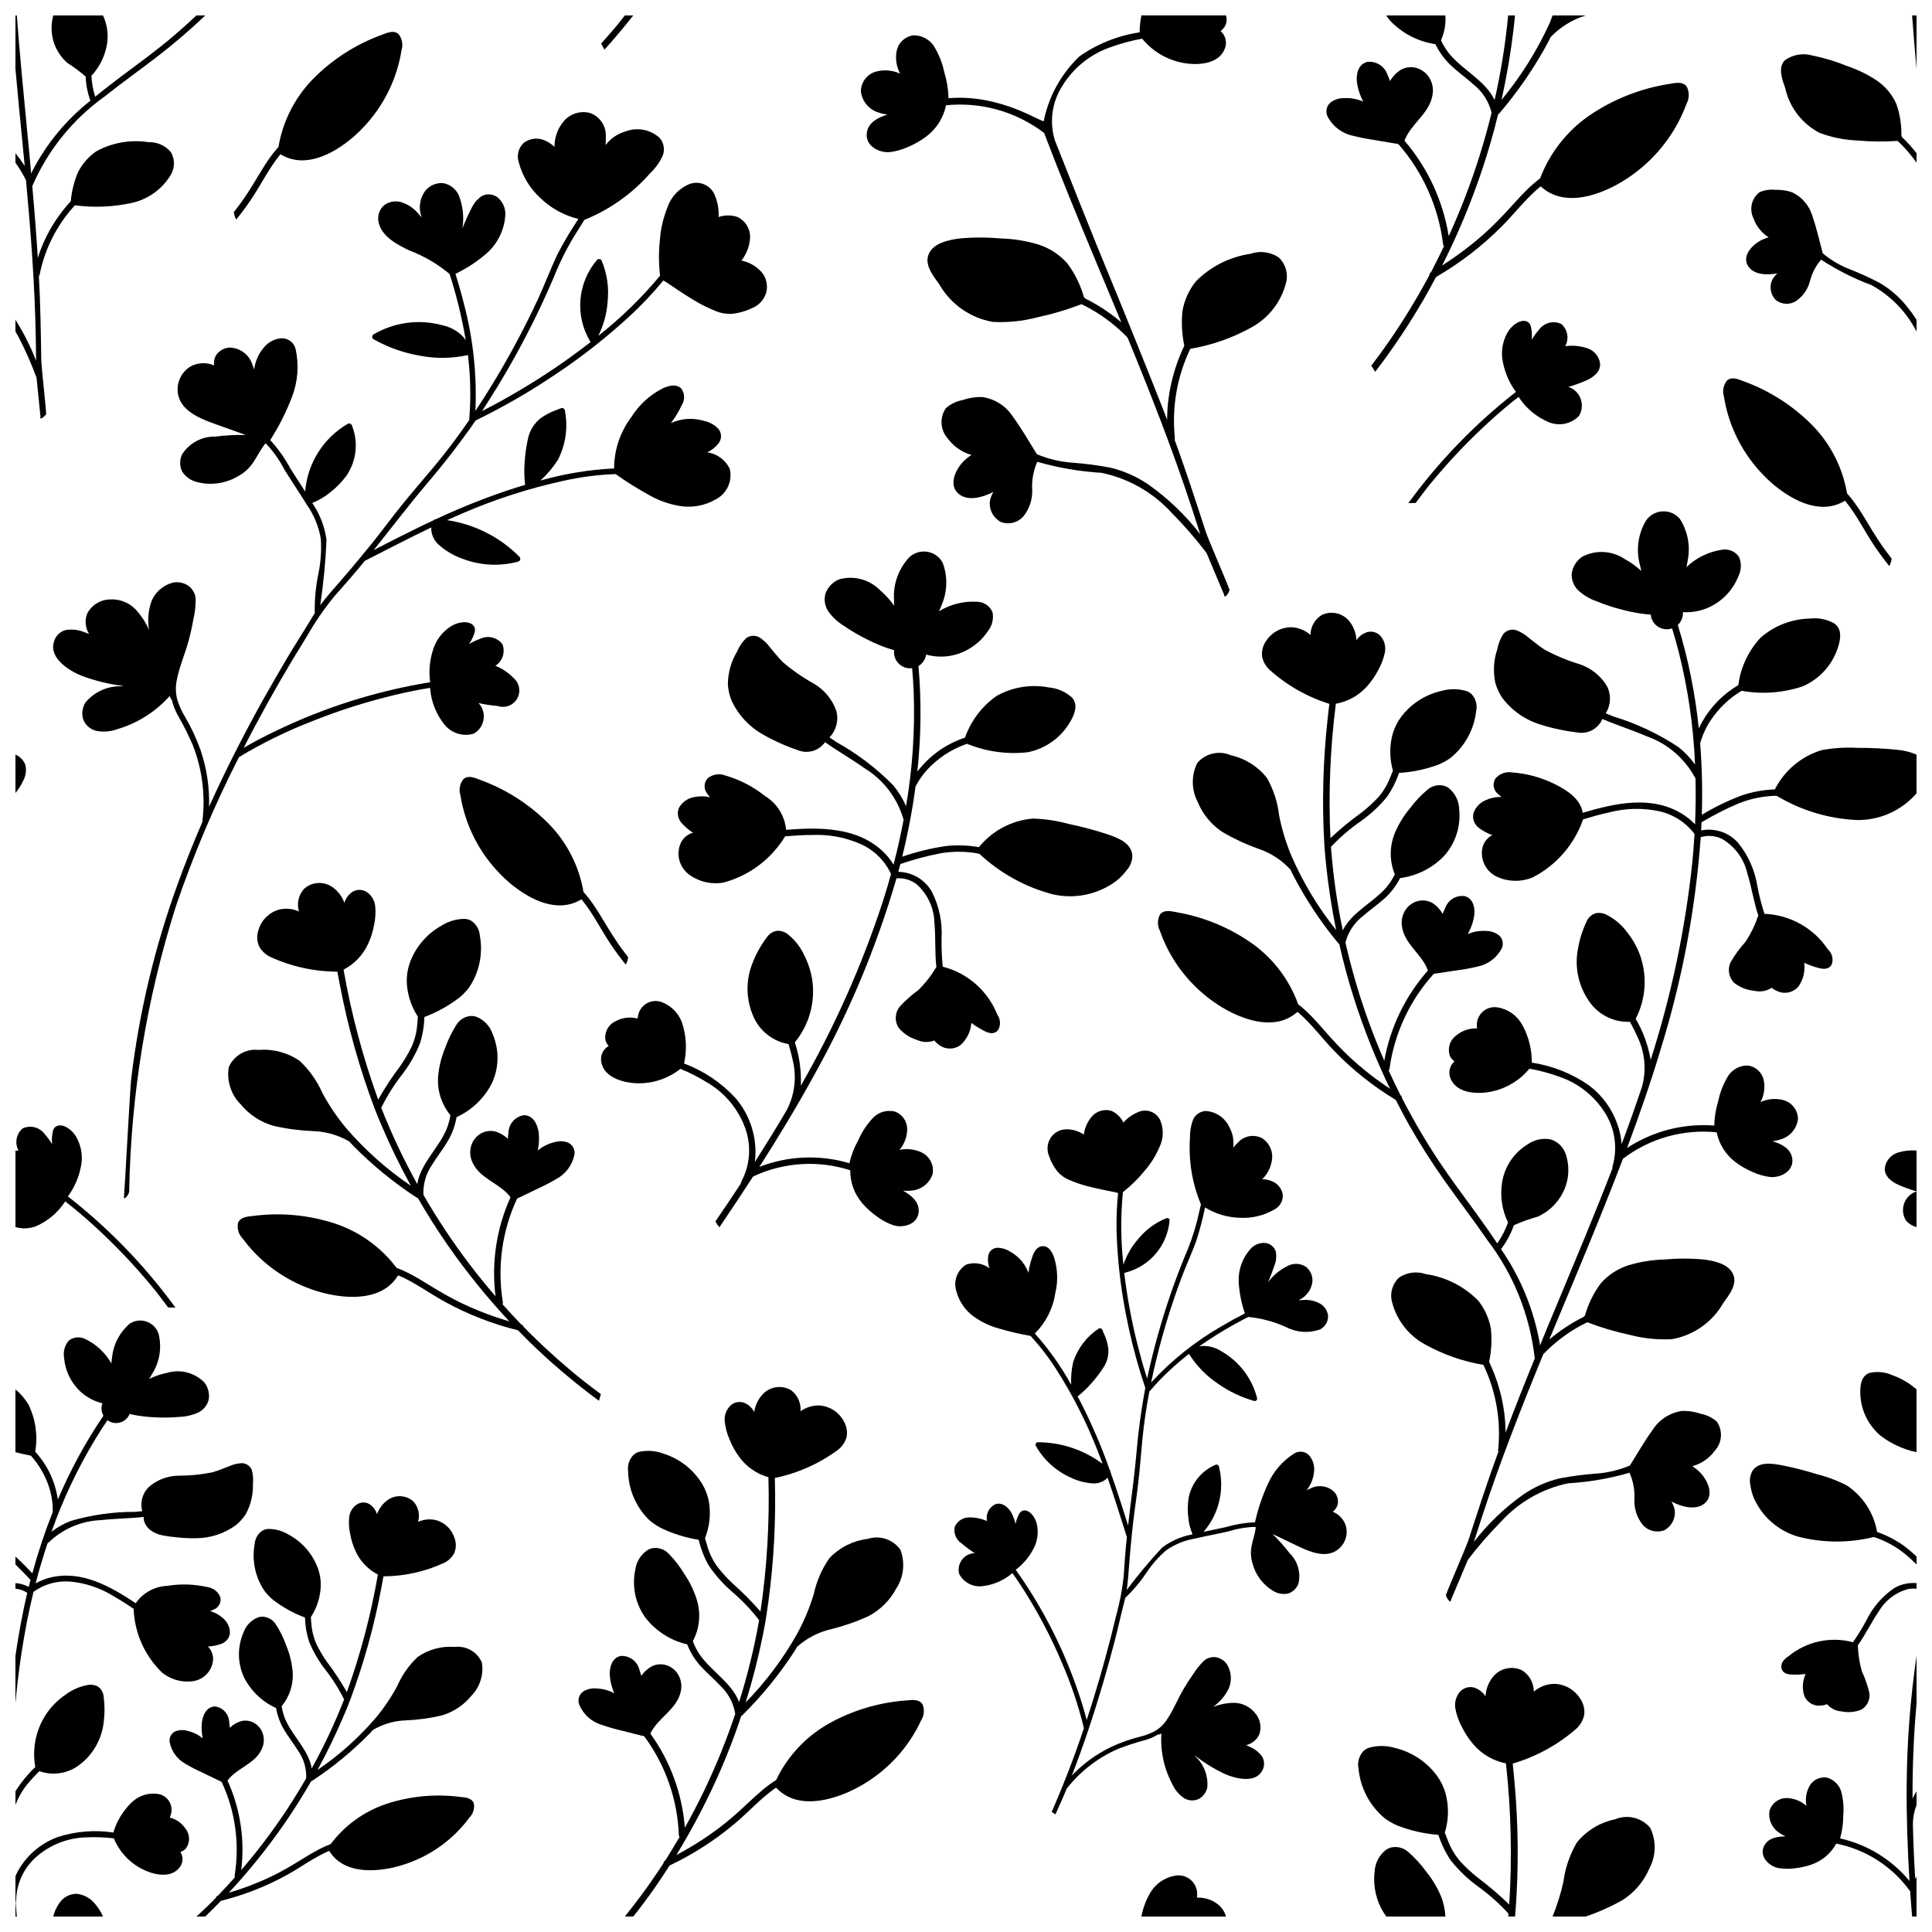 <?xml version="1.0" encoding="UTF-8"?>
<!-- Uploaded to: SVG Repo, www.svgrepo.com, Generator: SVG Repo Mixer Tools -->
<svg width="800px" height="800px" version="1.1" viewBox="144 144 512 512" xmlns="http://www.w3.org/2000/svg">
 <defs>
  <clipPath id="z">
   <path d="m446 640h23v11.902h-23z"/>
  </clipPath>
  <clipPath id="o">
   <path d="m555 625h28v26.902h-28z"/>
  </clipPath>
  <clipPath id="g">
   <path d="m503 586h61v65.902h-61z"/>
  </clipPath>
  <clipPath id="f">
   <path d="m508 633h20v18.902h-20z"/>
  </clipPath>
  <clipPath id="e">
   <path d="m148.09 343h2.906v12h-2.906z"/>
  </clipPath>
  <clipPath id="d">
   <path d="m148.09 442h42.906v49h-42.906z"/>
  </clipPath>
  <clipPath id="c">
   <path d="m450 279h201.9v290h-201.9z"/>
  </clipPath>
  <clipPath id="b">
   <path d="m158 645h14v6.902h-14z"/>
  </clipPath>
  <clipPath id="a">
   <path d="m148.09 493h63.906v103h-63.906z"/>
  </clipPath>
  <clipPath id="y">
   <path d="m188 540h84v111.9h-84z"/>
  </clipPath>
  <clipPath id="x">
   <path d="m148.09 590h23.906v33h-23.906z"/>
  </clipPath>
  <clipPath id="w">
   <path d="m148.09 619h46.906v32.902h-46.906z"/>
  </clipPath>
  <clipPath id="v">
   <path d="m372 148.09h114v154.91h-114z"/>
  </clipPath>
  <clipPath id="u">
   <path d="m495 148.09h97v94.906h-97z"/>
  </clipPath>
  <clipPath id="t">
   <path d="m297 511h92v140.9h-92z"/>
  </clipPath>
  <clipPath id="s">
   <path d="m643 448h8.902v12h-8.902z"/>
  </clipPath>
  <clipPath id="r">
   <path d="m648 459h3.902v11h-3.902z"/>
  </clipPath>
  <clipPath id="q">
   <path d="m616 563h35.902v35h-35.902z"/>
  </clipPath>
  <clipPath id="p">
   <path d="m607 531h44.902v28h-44.902z"/>
  </clipPath>
  <clipPath id="n">
   <path d="m636 507h15.902v22h-15.902z"/>
  </clipPath>
  <clipPath id="m">
   <path d="m611 582h40.902v69.902h-40.902z"/>
  </clipPath>
  <clipPath id="l">
   <path d="m148.09 148.09h50.906v106.91h-50.906z"/>
  </clipPath>
  <clipPath id="k">
   <path d="m303 148.09h9v9.906h-9z"/>
  </clipPath>
  <clipPath id="j">
   <path d="m650 148.09h1.902v14.906h-1.902z"/>
  </clipPath>
  <clipPath id="i">
   <path d="m615 158h36.902v30h-36.902z"/>
  </clipPath>
  <clipPath id="h">
   <path d="m606 194h45.902v38h-45.902z"/>
  </clipPath>
 </defs>
 <g clip-path="url(#z)">
  <path d="m455.39 641.08c1.359-0.266 2.766 0.055 3.875 0.879 1.113 0.82 1.828 2.074 1.973 3.449 0.055 0.496 0.043 0.996-0.031 1.492 2.074-0.102 4.109 0.574 5.711 1.898 0.957 0.816 1.648 1.895 1.98 3.106h-22.414c0.375-2.031 1.074-3.992 2.07-5.805 1.371-2.648 3.898-4.504 6.836-5.019z"/>
 </g>
 <g clip-path="url(#o)">
  <path d="m561.88 632.29c2.559-3.16 6.133-5.332 10.117-6.148 3.273-1.383 7.062-0.461 9.336 2.262 1.648 3.441 1.551 7.461-0.262 10.816-1.461 3.418-3.922 6.312-7.059 8.305-3.121 1.77-6.406 3.234-9.809 4.375h-8.75c1.207-2.988 2.168-6.07 2.871-9.219 0.473-3.668 1.684-7.199 3.555-10.391z"/>
 </g>
 <g clip-path="url(#g)">
  <path d="m535.59 643.87c-2.652-1.945-5.035-4.231-7.09-6.797-1.422-2.106-2.539-4.402-3.312-6.82-3.738-0.281-7.414-1.117-10.91-2.484-1.145-0.496-2.234-1.117-3.246-1.852-3.981-3.277-6.496-8-7-13.133-0.355-1.641 0.082-3.352 1.18-4.621 0.41-0.414 0.902-0.734 1.445-0.945 2.258-0.68 4.66-0.684 6.922-0.016 4.531 1.047 8.535 3.691 11.281 7.449 0.996 1.391 1.75 2.941 2.227 4.586 0.914 3.422 0.848 7.035-0.191 10.426 0.254 0.664 0.512 1.328 0.758 1.965 0.75 2.035 1.852 3.922 3.254 5.574 1.445 1.586 3.016 3.051 4.695 4.387 2.938 2.195 5.731 4.578 8.359 7.133 0.793-12.473 0.5-24.992-0.875-37.414-3.348-0.652-6.375-2.414-8.598-5-1.195-1.379-2.207-2.902-3.016-4.539-0.855-1.547-1.457-3.219-1.785-4.957-0.273-1.543 0.129-3.125 1.102-4.352 0.938-1.148 2.465-1.629 3.891-1.227 1.227 0.398 2.281 1.215 2.981 2.301 0.117-1.852 0.789-3.625 1.93-5.086 1.844-2.344 5.07-3.09 7.754-1.801 1.957 1.207 3.141 3.348 3.125 5.644 1.469-1.254 3.316-1.977 5.25-2.051 2.832 0.004 5.469 1.449 6.996 3.836 0.914 1.289 1.312 2.879 1.109 4.445-0.309 1.379-1.027 2.629-2.062 3.59-4.891 4.266-10.648 7.426-16.875 9.258 0.137 1.312 0.281 2.656 0.391 3.981v-0.004c1.113 11.723 1.227 23.52 0.34 35.262-0.008 0.164-0.055 0.688-0.113 1.297h-1.824c0.023-0.254 0.07-0.504 0.094-0.762v0.004c-2.465-2.707-5.207-5.144-8.184-7.277z"/>
 </g>
 <g clip-path="url(#f)">
  <path d="m508.29 640.04c0.102-2.301 1.215-4.438 3.039-5.84 0.371-0.254 0.781-0.449 1.219-0.57 1.625-0.406 3.344 0.012 4.602 1.117 1.816 1.57 3.441 3.348 4.84 5.301 1.59 1.961 2.898 4.141 3.883 6.469 0.688 1.719 1.082 3.539 1.176 5.387h-15.664c-2.152-2.945-3.281-6.519-3.215-10.168 0-0.566 0.039-1.133 0.121-1.695z"/>
 </g>
 <g clip-path="url(#e)">
  <path d="m150.71 346.68c0.355 1.434 0.148 2.953-0.578 4.238-0.539 1.164-1.227 2.25-2.039 3.238v-10.172c1.207 0.5 2.152 1.473 2.617 2.695z"/>
 </g>
 <path d="m343.27 225.67c-1.629 0.785-3.379 1.289-5.18 1.492-1.508 0.098-3.019-0.152-4.418-0.73-1.93-0.766-3.793-1.688-5.57-2.758-1.773-1.043-3.488-2.168-5.207-3.32-1.012-0.676-2.027-1.406-3.098-2.027-2.621 3.176-5.441 6.184-8.441 9.004-6.25 5.801-12.949 11.09-20.039 15.816-1.465 0.984-2.926 1.914-4.391 2.871-5.441 3.445-11.07 6.586-16.859 9.402-4.074 5.863-8.441 11.52-13.086 16.941-4.812 5.684-9.289 11.625-13.961 17.422 3.856-2 7.711-3.969 11.594-5.856 1.434-0.703 2.898-1.406 4.363-2.082 0.129-0.164 0.328-0.258 0.535-0.254 6.969-3.273 14.141-6.094 21.473-8.441 0.73-0.227 1.434-0.449 2.168-0.648-0.234-2.016-0.27-4.055-0.113-6.078 0.133-2.113 0.434-4.211 0.902-6.277 0.461-2.074 1.609-3.93 3.266-5.262 1.25-0.914 2.625-1.645 4.078-2.168 0.48-0.195 0.984-0.367 1.465-0.562 0.219-0.059 0.453-0.016 0.637 0.117 0.184 0.129 0.301 0.332 0.32 0.559 0.855 4.43 0.203 9.016-1.855 13.031-1.297 2.031-2.856 3.875-4.644 5.488 6.375-1.812 12.938-2.887 19.559-3.211-0.023-0.039-0.035-0.09-0.027-0.141 0.043-4.856 1.641-9.57 4.559-13.453 2.008-3.215 4.848-5.832 8.219-7.57 1.52-0.73 3.66-1.379 5.039 0 0.93 1.281 0.984 3 0.141 4.336-0.793 1.703-1.766 3.316-2.898 4.812 1.566-0.703 3.262-1.086 4.981-1.125 1.355-0.004 2.699 0.195 3.996 0.59 1.336 0.312 2.555 0.996 3.519 1.969 0.953 1.059 1.043 2.637 0.223 3.801-0.809 1.078-1.871 1.938-3.094 2.504 2.586 0.379 4.82 2.012 5.965 4.363 0.793 3.273-0.785 6.66-3.797 8.16-2.789 1.594-6.027 2.211-9.203 1.746-3.094-0.48-6.066-1.551-8.754-3.152-2.875-1.582-5.656-3.332-8.332-5.234-0.051-0.031-0.098-0.066-0.141-0.113-4.727 0.172-9.43 0.785-14.043 1.832-8.992 1.977-17.773 4.805-26.23 8.441-1.465 0.617-2.926 1.266-4.391 1.941 7.269 1.082 13.996 4.488 19.164 9.711 0.184 0.191 0.258 0.461 0.195 0.719-0.062 0.258-0.254 0.461-0.504 0.547-4.891 1.328-10.074 1.062-14.805-0.758-2.375-0.832-4.559-2.133-6.414-3.828-1.23-1.148-1.906-2.769-1.859-4.449-5.91 2.816-11.734 5.856-17.59 8.836-2.672 3.266-5.434 6.445-8.246 9.598v0.004c-2.664 3.289-5.055 6.789-7.148 10.469-4.699 7.516-9.137 15.18-13.312 22.992-1.152 2.141-2.281 4.305-3.406 6.5 2.785-1.633 5.656-3.125 8.555-4.504v0.004c12.93-6.25 26.695-10.59 40.867-12.891-0.379-2.754-0.156-5.559 0.648-8.219 0.719-2.691 2.414-5.019 4.754-6.527 1.199-0.797 2.617-1.199 4.055-1.156 1.434 0.113 2.703 0.93 2.363 2.535-0.32 1.164-0.832 2.269-1.52 3.262 0.938-0.562 1.926-1.035 2.953-1.406 2.066-0.992 4.547-0.379 5.914 1.465 0.805 2.102 0.016 4.481-1.887 5.684 1.805 0.719 3.434 1.812 4.785 3.211 1.602 1.332 2.027 3.617 1.016 5.441-1.012 1.82-3.176 2.668-5.156 2.016-1.73-0.152-3.449-0.414-5.148-0.789 0.348 0.32 0.637 0.703 0.844 1.125 1.309 2.5 0.398 5.59-2.055 6.981-2.91 0.887-6.066-0.137-7.906-2.559-2.106-2.695-3.375-5.941-3.66-9.348v-0.227c-3.18 0.508-6.332 1.152-9.484 1.914v0.004c-7.391 1.766-14.645 4.07-21.699 6.894-6.758 2.609-13.273 5.801-19.477 9.539-6.527 12.781-12.125 26.016-16.746 39.602-7.738 24.422-11.902 49.836-12.355 75.453-0.027 0.957-1.465 2.504-1.379 1.578 0.195-2.168 1.633-28.988 1.887-31.129 2.106-17.719 6.25-35.133 12.355-51.898 2-5.543 4.191-11.004 6.531-16.41v-0.113l-0.004 0.004c0.848-6.809-0.004-13.723-2.477-20.125-1.203-2.809-2.574-5.543-4.106-8.188-0.684-1.262-1.195-2.606-1.523-3.996-0.152-0.102-0.27-0.25-0.336-0.422-0.055-0.168-0.141-0.367-0.195-0.562v-0.004c-2.481 2.789-5.457 5.09-8.781 6.785-1.605 0.816-3.285 1.484-5.012 1.996-1.816 0.676-3.781 0.844-5.684 0.48-1.613-0.391-2.926-1.562-3.492-3.125-0.426-1.496-0.188-3.106 0.648-4.418 2.316-2.769 5.762-4.344 9.371-4.277 0.227-0.027 0.48-0.027 0.703-0.055v-0.004c-0.047 0.004-0.098-0.004-0.141-0.027-3.731-0.465-7.394-1.359-10.918-2.672-3.32-1.324-8.727-4.672-7.402-8.977v-0.004c0.387-1.523 1.555-2.723 3.066-3.152 1.668-0.285 3.387-0.102 4.953 0.535 0.422 0.141 0.871 0.309 1.293 0.48h0.004c-0.98-1.59-1.176-3.539-0.535-5.293 1.113-2.254 3.367-3.723 5.883-3.828 2.547-0.215 5.059 0.699 6.867 2.508 1.543 1.625 2.793 3.512 3.688 5.57-0.438-2.547-0.215-5.164 0.645-7.598 1.043-2.574 3.305-4.453 6.023-5.012 1.375-0.176 2.762 0.176 3.883 0.988 1.141 0.883 1.805 2.242 1.805 3.684-0.012 1.746-0.219 3.484-0.621 5.18-0.336 1.914-0.758 3.801-1.266 5.656-0.957 3.547-2.504 6.953-3.152 10.555-0.332 1.699-0.262 3.453 0.195 5.121 0.5 1.582 1.191 3.094 2.055 4.504 1.633 2.785 3 5.715 4.082 8.754 1.645 4.836 2.406 9.926 2.25 15.027 2.109-4.699 4.363-9.371 6.672-13.988l0.027-0.027c2.309-4.586 4.727-9.117 7.207-13.621 2.195-3.91 4.43-7.797 6.699-11.652 2.223-3.742 4.617-7.375 6.84-11.117 0.195-0.336 0.395-0.648 0.59-0.957 0-0.055-0.027-0.113-0.027-0.168h-0.004c-0.051-3.461 0.277-6.914 0.984-10.301 0.629-3.043 0.836-6.16 0.621-9.258-0.559-3.219-1.816-6.273-3.688-8.949-1.941-3.152-4.023-6.191-5.965-9.344v-0.004c-1.277-2.484-2.898-4.777-4.812-6.809-0.098 0.004-0.191-0.004-0.281-0.027-1.184 1.52-2.027 3.266-3.098 4.867-1.09 1.66-2.594 3.008-4.363 3.914-3.199 1.797-6.965 2.301-10.523 1.406-1.664-0.387-3.109-1.406-4.027-2.844-0.691-1.441-0.684-3.125 0.031-4.559 1.91-2.981 5.238-4.75 8.777-4.672 2.672-0.34 5.359-0.48 8.051-0.422-2.055-0.73-4.082-1.465-6.106-2.195-4.644-1.688-11.906-3.715-11.934-9.879-0.02-2.531 1.324-4.875 3.516-6.137 1.918-1 4.18-1.082 6.164-0.223-0.148-1 0.074-2.023 0.621-2.871 0.793-1.051 1.984-1.723 3.293-1.859 2.902-0.023 5.465 1.887 6.273 4.672 0.168 0.367 0.281 0.762 0.422 1.152v0.004c0.27-2.277 1.246-4.414 2.789-6.109 1.188-1.328 2.863-2.121 4.644-2.195 1.789 0.047 3.301 1.355 3.602 3.125 0.855 4.098 0.523 8.355-0.957 12.27-1.531 4.059-3.484 7.945-5.828 11.598 2.09 2.281 3.887 4.816 5.348 7.543 1.266 2.027 2.617 4.051 3.91 6.078h0.004c0.594-7.465 4.812-14.164 11.285-17.93 0.195-0.113 0.438-0.137 0.652-0.055 0.211 0.086 0.375 0.258 0.445 0.477 1.777 4.398 1.238 9.395-1.438 13.312-1.262 1.73-2.769 3.266-4.473 4.562-1.387 1.113-2.934 2.016-4.59 2.672 0.133 0.18 0.254 0.367 0.367 0.562 1.805 2.785 2.969 5.941 3.406 9.23-0.246 5.797-0.801 11.574-1.66 17.309 1.66-2.25 3.574-4.336 5.434-6.5 1.773-2.027 3.519-4.109 5.234-6.191 0.039-0.078 0.098-0.145 0.168-0.199l3.039-3.715c2.758-3.461 5.348-6.981 8.133-10.414 2.703-3.32 5.516-6.559 8.273-9.852 3.266-3.941 6.34-8.02 9.23-12.242l0.004 0.004c-0.027-0.074-0.035-0.148-0.031-0.227 0.254-2.91 0.34-5.832 0.254-8.754-0.055-2.758-0.281-5.516-0.59-8.219v0.004c-0.031-0.004-0.062 0.004-0.086 0.027-4.195 0.918-8.535 0.965-12.75 0.141-4.269-0.742-8.379-2.207-12.156-4.336-0.23-0.129-0.379-0.371-0.383-0.637-0.008-0.266 0.129-0.516 0.355-0.656 5.512-3.238 12.098-4.109 18.266-2.422 2.039 0.43 3.906 1.449 5.375 2.93 0.254 0.309 0.535 0.648 0.789 1.012-0.996-5.91-2.414-11.742-4.25-17.449 0-0.027-0.027-0.055-0.027-0.086h-0.004c-3.188-2.668-6.805-4.777-10.691-6.246-3.039-1.465-7.062-3.519-8.02-7.094h-0.004c-0.539-1.719-0.031-3.594 1.297-4.812 1.281-1.004 2.961-1.336 4.531-0.898 1.852 0.559 3.488 1.668 4.699 3.18 0.281 0.281 0.535 0.59 0.816 0.902v-0.004c-0.957-2.414-0.559-5.156 1.039-7.203 1.164-1.359 2.922-2.062 4.703-1.887 1.828 0.348 3.367 1.582 4.109 3.293 1.07 2.785 1.391 5.805 0.926 8.754 0.027-0.113 0.086-0.227 0.113-0.336v-0.004c0.656-1.68 1.398-3.32 2.223-4.922 0.598-1.371 1.574-2.543 2.816-3.379 1.398-0.727 3.102-0.539 4.305 0.477 1.277 1.133 1.98 2.773 1.914 4.477-0.203 3.769-1.844 7.312-4.586 9.906-2.594 2.324-5.504 4.266-8.641 5.769 0.844 2.644 1.605 5.32 2.281 8.02l-0.004 0.004c2.434 9.23 3.449 18.777 3.012 28.312 1.465-2.195 2.898-4.445 4.277-6.699 4.551-7.422 8.668-15.098 12.328-22.992 1.801-3.91 3.32-7.965 5.148-11.848l0.004-0.004c1.676-3.211 3.527-6.328 5.543-9.344-3.812-0.934-7.312-2.867-10.133-5.598-2.762-2.543-4.734-5.824-5.684-9.457-0.582-1.828-0.055-3.824 1.352-5.125 1.34-1.012 3.074-1.355 4.699-0.926 1.297 0.375 2.477 1.074 3.434 2.023-0.027-2.219 0.664-4.391 1.969-6.191 1.613-2.394 4.543-3.527 7.348-2.84 2.688 0.902 4.441 3.496 4.277 6.332 0.023 0.73 0.004 1.465-0.055 2.195 1.34-1.762 3.215-3.035 5.344-3.633 3.086-1.152 6.555-0.48 8.98 1.746 1.105 1.277 1.426 3.059 0.844 4.644-0.797 1.77-1.938 3.367-3.348 4.699-4.769 5.438-10.746 9.68-17.449 12.383-0.93 1.547-1.914 3.066-2.871 4.586v0.004c-2.086 3.508-3.883 7.18-5.379 10.977-1.715 3.996-3.547 7.965-5.488 11.848-3.848 7.691-8.121 15.16-12.805 22.375-0.195 0.281-0.395 0.59-0.59 0.871 3.152-1.574 6.219-3.293 9.258-5.066 6.801-3.969 13.324-8.387 19.535-13.227-0.027-0.027-0.027-0.055-0.055-0.086h-0.004c-0.062-0.062-0.109-0.141-0.141-0.223-1.957-3.336-2.828-7.195-2.484-11.047 0.344-3.848 1.883-7.496 4.398-10.43 0.184-0.184 0.445-0.266 0.699-0.207s0.457 0.242 0.539 0.488c1.422 3.434 1.957 7.172 1.551 10.863-0.223 3.137-1.066 6.199-2.477 9.008 6.004-4.727 11.496-10.078 16.379-15.957-0.375-3.199-0.387-6.43-0.027-9.629 0.215-2.887 0.879-5.727 1.969-8.414 0.957-2.863 3.129-5.16 5.938-6.273 2.516-0.879 5.293 0.254 6.473 2.644 0.879 1.922 1.273 4.027 1.156 6.133 1.609-0.555 3.363-0.566 4.981-0.027 2.309 1.078 3.652 3.527 3.32 6.051-0.215 2.016-0.996 3.93-2.25 5.516 1.906 0.371 3.652 1.316 5.008 2.703 1.645 1.621 2.195 4.051 1.406 6.219-0.621 1.695-1.945 3.039-3.629 3.688z"/>
 <path d="m545.74 247.86c-1.652-2.234-2.805-4.801-3.379-7.519-0.664-2.707-0.297-5.562 1.031-8.012 0.672-1.273 1.719-2.309 3-2.961 1.312-0.59 2.816-0.484 3.289 1.086h0.004c0.277 1.176 0.359 2.391 0.234 3.594 0.551-0.945 1.191-1.836 1.918-2.652 1.332-1.867 3.805-2.519 5.887-1.559 1.719 1.457 2.168 3.922 1.074 5.894 1.93-0.242 3.887-0.066 5.738 0.512 1.875 0.57 3.242 2.176 3.508 4.113 0.133 2.172-1.754 3.594-3.551 4.414v0.004c-1.59 0.699-3.227 1.293-4.894 1.781 0.457 0.113 0.891 0.312 1.281 0.582 2.348 1.562 3.035 4.707 1.551 7.109-2.129 2.176-5.387 2.797-8.168 1.555-3.137-1.352-5.812-3.59-7.695-6.438l-0.109-0.199c-2.547 1.973-5 4.055-7.398 6.234v0.004c-5.637 5.098-10.887 10.605-15.719 16.473-1.457 1.746-2.797 3.59-4.172 5.406-0.648 0.02-1.309 0.047-1.941 0.055 8.086-11.105 17.684-21.023 28.512-29.477z"/>
 <g clip-path="url(#d)">
  <path d="m150 443.04c2.082-0.965 4.555-0.309 5.887 1.555 0.727 0.82 1.367 1.707 1.918 2.652-0.125-1.199-0.047-2.414 0.234-3.59 0.473-1.57 1.977-1.676 3.289-1.086h0.004c1.281 0.648 2.328 1.684 2.996 2.957 1.332 2.449 1.699 5.305 1.035 8.012-0.574 2.723-1.727 5.285-3.379 7.519 10.828 8.453 20.422 18.375 28.512 29.477-0.637-0.008-1.293-0.035-1.941-0.055-1.375-1.816-2.719-3.66-4.172-5.406-4.832-5.867-10.082-11.371-15.719-16.473-2.398-2.18-4.852-4.262-7.398-6.234l-0.109 0.195c-1.883 2.852-4.559 5.086-7.695 6.438-1.723 0.629-3.602 0.695-5.363 0.188v-9.418l0.027-0.012-0.027-0.012v-10.828c0.273 0.016 0.555-0.012 0.828 0.012-1.094-1.969-0.645-4.438 1.074-5.891z"/>
 </g>
 <path d="m397.02 548.6c0.68-1.5 2.168-2.465 3.812-2.473 1.633-0.02 3.25 0.312 4.742 0.965-0.406-1.848 0.551-3.727 2.285-4.484 1.875-0.59 3.625 1.074 4.367 2.668 0.387 0.836 0.688 1.703 0.902 2.598 0.191-0.996 0.547-1.957 1.055-2.836 0.758-1.148 1.996-0.875 2.91-0.082v-0.004c0.879 0.836 1.473 1.918 1.707 3.106 0.48 2.293 0.09 4.684-1.094 6.703-1.117 2.051-2.66 3.84-4.531 5.242 7 9.828 12.535 20.621 16.438 32.043 0.887 2.547 1.691 5.144 2.363 7.773 0.648-1.969 1.277-3.922 1.875-5.875 2.184-7.113 4.164-14.293 5.879-21.543 0.961-3.426 1.645-6.922 2.035-10.461 0.223-3.543 0.492-7.074 0.863-10.598-1.676-5.262-3.301-10.539-5.109-15.734h0.004c-0.977 1.02-2.344 1.57-3.758 1.516-2.109-0.109-4.18-0.645-6.078-1.574-3.883-1.75-7.106-4.691-9.199-8.402-0.098-0.199-0.086-0.434 0.031-0.625 0.117-0.188 0.32-0.305 0.543-0.309 6.176 0.008 12.188 2.016 17.129 5.723-0.461-1.273-0.938-2.531-1.434-3.773-2.824-7.203-6.32-14.125-10.449-20.668-2.106-3.375-4.516-6.547-7.207-9.473-0.051 0-0.102-0.008-0.148-0.02-2.719-0.477-5.406-1.105-8.051-1.887-2.547-0.66-4.941-1.805-7.055-3.371-2.156-1.625-3.703-3.926-4.394-6.531-0.883-2.688 0.207-5.633 2.633-7.094 2.082-0.703 4.379-0.332 6.133 0.988-0.383-1.062-0.496-2.207-0.332-3.328 0.211-1.18 1.211-2.055 2.406-2.109 1.152 0 2.277 0.324 3.254 0.938 1 0.543 1.914 1.23 2.715 2.039 0.992 1.051 1.766 2.289 2.269 3.644 0.227-1.562 0.613-3.098 1.164-4.578 0.441-1.168 1.285-2.469 2.672-2.477 1.641 0.008 2.516 1.672 2.977 3.012h0.004c0.953 3.043 1.066 6.285 0.328 9.387-0.598 4.039-2.473 7.777-5.348 10.672-0.035 0.035-0.066 0.066-0.102 0.066 3.719 4.148 6.953 8.707 9.641 13.59-0.094-2.023 0.086-4.047 0.535-6.019 1.184-3.602 3.539-6.703 6.691-8.809 0.148-0.121 0.34-0.172 0.527-0.141 0.184 0.035 0.348 0.148 0.441 0.312 0.164 0.402 0.363 0.805 0.527 1.207 0.551 1.184 0.926 2.434 1.117 3.723 0.18 1.773-0.25 3.559-1.219 5.059-0.957 1.5-2.031 2.922-3.219 4.246-1.117 1.293-2.356 2.473-3.699 3.527 0.316 0.555 0.598 1.105 0.895 1.676 2.926 5.769 5.481 11.723 7.637 17.824 0.129 0.121 0.188 0.297 0.164 0.469 0.461 1.273 0.906 2.562 1.332 3.84 1.168 3.434 2.269 6.906 3.352 10.391 0.707-6.219 1.613-12.402 2.168-18.637 0.496-5.984 1.297-11.934 2.394-17.836-1.734-5.125-3.184-10.344-4.34-15.629-0.293-1.441-0.602-2.863-0.879-4.32-1.359-7.035-2.156-14.164-2.383-21.324-0.086-3.461 0.047-6.922 0.395-10.367-1-0.273-2.039-0.445-3.039-0.652-1.703-0.344-3.391-0.707-5.062-1.148v-0.004c-1.688-0.43-3.34-1-4.941-1.699-1.168-0.496-2.211-1.25-3.047-2.211-0.941-1.195-1.672-2.539-2.168-3.977-0.609-1.391-0.586-2.977 0.059-4.348 0.836-1.754 2.609-2.859 4.551-2.836 1.633-0.008 3.227 0.48 4.574 1.402 0.211-1.691 0.891-3.289 1.969-4.606 1.312-1.691 3.57-2.336 5.578-1.59 1.277 0.648 2.309 1.699 2.926 2.992 1.191-1.316 2.684-2.324 4.352-2.934 2.125-0.707 4.441 0.285 5.402 2.305 0.992 2.34 0.906 4.992-0.242 7.258-0.961 2.238-2.266 4.312-3.867 6.148-1.699 2.106-3.637 4.008-5.769 5.672-0.629 6.394-0.586 12.836 0.141 19.219 0.844-2.504 2.176-4.816 3.918-6.801 1.969-2.426 4.516-4.316 7.41-5.492 0.387-0.148 0.953 0.055 0.898 0.574-0.266 3.234-1.539 6.309-3.637 8.789-2.098 2.481-4.918 4.242-8.07 5.039-0.066 0.031-0.141 0.051-0.215 0.051-0.031 0-0.051 0.016-0.082 0.016h-0.004c0.773 6.57 1.988 13.082 3.633 19.492 0.734 2.863 1.523 5.711 2.441 8.527 0.051-0.285 0.121-0.586 0.172-0.867l0.004-0.004c1.543-7.059 3.484-14.027 5.809-20.871 1.176-3.457 2.465-6.894 3.84-10.281 1.387-3.137 2.519-6.379 3.383-9.699 0.344-1.469 0.672-2.957 1.047-4.426-2.344-5.606-3.34-11.684-2.906-17.746-0.039-1.633 0.246-3.258 0.832-4.781 0.602-1.285 1.855-2.141 3.273-2.238 2.766 0.137 5.219 1.812 6.348 4.336 0.902 1.625 1.25 3.5 0.988 5.344 0.402-0.469 0.828-0.914 1.281-1.332 1.598-1.773 4.18-2.258 6.312-1.184 2.066 1.27 3.121 3.691 2.641 6.07-0.305 1.844-1.195 3.539-2.539 4.836 1.137 0.008 2.25 0.305 3.242 0.855 1.215 0.719 2.035 1.957 2.219 3.359 0.055 1.605-0.828 3.102-2.262 3.832-2.731 1.578-5.859 2.34-9.012 2.188-3.301-0.07-6.519-1.02-9.332-2.746-0.613 2.984-1.383 5.934-2.312 8.832-1.242 3.387-2.766 6.691-4.039 10.078v0.004c-2.555 6.852-4.715 13.848-6.461 20.953-0.531 2.156-1.027 4.344-1.477 6.516v-0.004c5.441-5.894 11.746-10.926 18.703-14.926 2.016-1.191 4.062-2.316 6.141-3.375-0.953-2.766-1.512-5.652-1.656-8.574-0.07-3.172 1.082-6.246 3.211-8.594 0.98-1.047 2.379-1.598 3.809-1.5 1.32 0.117 2.438 1.023 2.828 2.289 0.234 1.234 0.109 2.512-0.355 3.68-0.469 1.441-1.012 2.856-1.633 4.238-0.051 0.082-0.086 0.184-0.137 0.266h0.004c1.488-2.016 3.481-3.609 5.781-4.613 1.457-0.57 3.106-0.379 4.394 0.508 1.16 0.961 1.773 2.426 1.648 3.926-0.277 2.164-1.68 4.023-3.691 4.879 0.352-0.016 0.688-0.047 1.02-0.043h0.004c1.617-0.172 3.246 0.152 4.676 0.93 1.188 0.68 1.98 1.883 2.141 3.238 0.055 1.516-0.77 2.926-2.113 3.617-2.949 1.051-6.199 0.832-8.977-0.602-3.18-1.461-6.578-2.371-10.055-2.703l-0.066 0.031v0.004c-4.496 2.273-8.82 4.867-12.941 7.766 0.367-0.066 0.738-0.098 1.07-0.129v0.004c1.75 0 3.465 0.516 4.926 1.484 4.652 2.684 8.023 7.137 9.344 12.348 0.051 0.219-0.02 0.445-0.184 0.598-0.16 0.156-0.391 0.211-0.605 0.148-3.504-1-6.809-2.594-9.773-4.707-2.984-2.031-5.519-4.652-7.449-7.703 0-0.027-0.012-0.051-0.035-0.066-1.797 1.41-3.578 2.906-5.262 4.5-1.793 1.676-3.492 3.453-5.082 5.324-0.043 0.047-0.094 0.086-0.152 0.117-0.812 4.227-1.434 8.477-1.863 12.75-0.34 3.594-0.609 7.188-1 10.766-0.406 3.695-0.98 7.32-1.418 11.016-0.141 1.336-0.285 2.676-0.426 4.012v-0.004c0.012 0.074 0.004 0.148-0.02 0.219-0.23 2.258-0.445 4.531-0.609 6.789-0.199 2.391-0.312 4.766-0.676 7.09v-0.004c2.922-3.902 6.047-7.648 9.367-11.219 2.227-1.684 4.797-2.852 7.531-3.418 0.18-0.047 0.363-0.086 0.551-0.113-0.586-1.375-0.961-2.832-1.113-4.32-0.23-1.785-0.203-3.594 0.082-5.371 0.766-3.91 3.434-7.184 7.109-8.723 0.172-0.086 0.375-0.094 0.551-0.012 0.176 0.078 0.305 0.234 0.352 0.418 1.574 6.094 0.062 12.574-4.051 17.34 1.977-0.422 3.984-0.812 5.945-1.254 2.496-0.734 5.07-1.16 7.668-1.258 0.801-3.559 1.969-7.019 3.492-10.336 1.465-3.195 3.812-5.91 6.769-7.82 1.234-0.863 2.906-0.734 3.996 0.309 1.004 1.109 1.523 2.578 1.43 4.074-0.102 1.922-0.805 3.766-2.004 5.273 0.32-0.148 0.621-0.312 0.941-0.43h-0.004c2.144-1.164 4.801-0.758 6.5 0.992 0.691 0.859 0.996 1.969 0.836 3.062-0.184 0.832-0.664 1.566-1.348 2.066 1.684 0.68 2.969 2.082 3.504 3.82 0.543 2.055-0.066 4.242-1.59 5.727-3.699 3.625-9.203 0.48-12.953-1.297-1.633-0.777-3.269-1.559-4.922-2.356 1.625 1.574 3.129 3.266 4.504 5.062 2.141 2.07 3.047 5.106 2.394 8.008-0.438 1.273-1.434 2.273-2.707 2.711-1.402 0.301-2.867 0.039-4.078-0.727-2.637-1.598-4.562-4.148-5.375-7.125-0.508-1.59-0.59-3.285-0.242-4.918 0.328-1.586 0.871-3.121 1.082-4.727-0.066-0.043-0.129-0.094-0.184-0.152-2.348 0.059-4.672 0.441-6.914 1.148-3.031 0.703-6.078 1.254-9.109 1.953-2.707 0.465-5.273 1.516-7.527 3.082-1.98 1.703-3.719 3.668-5.172 5.844-1.605 2.422-3.473 4.66-5.574 6.672-0.031 0.031-0.082 0.051-0.117 0.082-0.07 0.301-0.137 0.602-0.223 0.918-0.926 3.539-1.68 7.117-2.606 10.656-0.957 3.641-1.961 7.269-3.008 10.887-1.227 4.141-2.508 8.266-3.887 12.355v0.035c-1.395 4.106-2.859 8.211-4.422 12.25h0.004c2.957-3.106 6.453-5.656 10.312-7.531 2.457-1.148 5.016-2.062 7.644-2.731 1.352-0.316 2.664-0.801 3.902-1.434 1.27-0.711 2.359-1.707 3.18-2.91 1.77-2.516 2.891-5.453 4.445-8.121 0.812-1.398 1.688-2.766 2.633-4.098 0.777-1.242 1.695-2.391 2.731-3.43 0.859-0.852 2.066-1.258 3.269-1.102 1.145 0.195 2.176 0.816 2.883 1.742 1.273 1.953 1.484 4.414 0.562 6.559-0.945 1.953-2.379 3.633-4.16 4.875 1.762-0.68 3.625-1.047 5.512-1.086 2.148 0.012 4.18 0.973 5.555 2.625 1.422 1.562 1.875 3.777 1.188 5.777-0.668 1.418-1.953 2.453-3.481 2.805 0.352 0.152 0.719 0.32 1.051 0.492 1.309 0.562 2.434 1.477 3.246 2.644 0.637 1.156 0.609 2.566-0.07 3.695-1.793 3.336-6.988 2.082-9.738 0.879l-0.004 0.004c-2.867-1.332-5.566-2.992-8.047-4.949-0.039-0.012-0.074-0.035-0.102-0.066 0.117 0.152 0.266 0.305 0.383 0.453 2.172 2.117 3.266 5.109 2.981 8.129-0.293 1.277-1.113 2.367-2.262 2.996-1.266 0.586-2.742 0.496-3.93-0.238-1.34-0.926-2.402-2.195-3.07-3.684-0.715-1.332-1.305-2.731-1.766-4.172-0.953-2.988-1.336-6.129-1.133-9.258-0.152 0.082-0.32 0.148-0.453 0.215-0.141 0.062-0.301 0.082-0.453 0.047-1.027 0.629-2.133 1.117-3.285 1.453-2.488 0.648-4.934 1.445-7.324 2.383-5.285 2.305-9.922 5.879-13.492 10.406l-0.066 0.066c-0.934 2.32-2.008 4.582-3.008 6.875-0.324-0.223-0.652-0.445-0.988-0.668 3.172-7.254 6.019-14.645 8.539-22.172v0.004c-1.43-5.918-3.371-11.699-5.805-17.281-2.477-5.883-5.387-11.582-8.695-17.043-1.41-2.332-2.883-4.602-4.461-6.801l-0.133 0.133h-0.004c-2.199 1.844-4.894 3-7.746 3.336-2.535 0.332-5.012-0.953-6.203-3.215-0.617-2.289 0.691-4.656 2.961-5.352 0.375-0.125 0.773-0.18 1.172-0.16-1.23-0.797-2.402-1.668-3.516-2.613-1.457-0.957-2.172-2.711-1.797-4.41z"/>
 <g clip-path="url(#c)">
  <path d="m636.16 361.32c-7.5-0.328-14.801-2.519-21.242-6.375-0.125 0.008-0.25-0.012-0.367-0.055-3.32 0.09-6.598 0.762-9.688 1.977-3.426 1.449-6.742 3.141-9.934 5.055-0.02 0.73-0.059 1.426-0.105 2.148v-0.004c3.606-0.707 7.316 0.531 9.773 3.266 2.707 3.336 4.481 7.332 5.133 11.578 0.477 2.461 1.102 4.887 1.871 7.269 6.797 0.262 13.051 3.766 16.82 9.426 1.102 0.988 1.5 2.543 1.02 3.941-0.707 1.43-2.242 1.34-3.566 0.957-1.285-0.34-2.535-0.785-3.742-1.336 0.305 2.18-0.223 4.391-1.48 6.199-1.309 1.625-3.539 2.184-5.461 1.371-0.605-0.234-1.172-0.559-1.68-0.961-1.332 0.871-2.965 1.164-4.519 0.809-1.984-0.168-3.871-0.906-5.441-2.129-1.41-1.434-1.789-3.594-0.941-5.418 1.133-1.965 2.473-3.801 3.996-5.481 1.41-2.16 2.539-4.496 3.359-6.945-1.246-3.688-1.773-7.59-2.945-11.312-0.887-3.746-3.262-6.969-6.574-8.93-1.773-0.91-3.828-1.094-5.734-0.512-1.375 19.012-4.914 37.805-10.555 56.012-2.668 8.895-5.715 17.676-8.965 26.363 6.836-4.488 14.969-6.578 23.117-5.949 0.039-2.207 0.391-4.398 1.047-6.512 0.496-2.414 1.422-4.723 2.731-6.812 1.18-1.672 3.117-2.641 5.16-2.586 2.066 0.293 3.731 1.844 4.16 3.883 0.402 1.977 0.098 4.027-0.855 5.805 1.812-0.828 3.844-1.035 5.785-0.594 2.391 0.512 4.113 2.609 4.148 5.055-0.289 2.512-2.027 4.617-4.438 5.375-0.746 0.258-1.523 0.434-2.312 0.52 2.41 0.777 4.848 1.945 5.234 4.598 0.488 3.273-3.016 5.164-5.852 4.906-1.59-0.203-3.141-0.645-4.602-1.309-1.629-0.688-3.164-1.57-4.578-2.629-2.582-1.934-4.359-4.75-5.004-7.914-8.863-0.898-17.742 1.605-24.828 7.008-4.133 10.859-8.551 21.598-13.023 32.324-2.168 5.191-4.348 10.41-6.516 15.602 2.805-2.387 5.887-4.418 9.184-6.051 0.043-0.137 0.141-0.246 0.27-0.301 0.867-3.07 2.277-5.957 4.172-8.52 1.969-2.246 4.516-3.914 7.359-4.82 3.141-0.945 6.391-1.465 9.672-1.539 3.523-0.324 7.07-0.312 10.594 0.039 2.562 0.383 6.113 1.098 7.394 3.707 1.387 2.758-0.984 5.648-2.539 7.816-2.875 5.047-7.852 8.547-13.57 9.555-3.738 0.203-7.488-0.172-11.113-1.117-3.859-0.82-7.652-1.945-11.332-3.363-0.898 0.43-1.781 0.891-2.641 1.391h-0.004c-3.324 1.922-6.363 4.305-9.027 7.074-5.848 14.215-11.457 28.508-16.246 43.109-0.711 2.195-1.43 4.418-2.148 6.641 3.734-4.832 8.168-9.078 13.156-12.598 2.898-1.977 6.129-3.41 9.535-4.234 3.199-0.613 6.43-1.039 9.676-1.273 3.074-0.219 6.094-0.934 8.938-2.121 0.051-0.07 0.098-0.117 0.148-0.191 1.93-3.086 3.746-6.293 5.894-9.223h-0.004c1.742-2.766 4.613-4.625 7.852-5.082 1.68-0.039 3.356 0.219 4.949 0.77 1.562 0.293 3.023 1 4.227 2.047 1.664 2.402 1.434 5.641-0.555 7.781-1.465 1.977-3.547 3.406-5.914 4.059 0.777 0.5 1.496 1.086 2.137 1.754 1.895 1.973 3.731 5.84 1.16 8.051-2.387 2.09-6.285 0.883-8.848-0.445h-0.004c0.426 0.703 0.723 1.473 0.887 2.277 0.27 2.18-0.832 4.301-2.773 5.332-2.027 0.766-4.316 0.184-5.734-1.457-1.488-1.871-2.266-4.211-2.195-6.602 0.152-2.461-0.285-4.922-1.285-7.176-5.305 1.531-10.762 2.469-16.273 2.797-6.82 1.422-13.016 4.953-17.715 10.094-3.164 3.195-6.113 6.594-8.84 10.168l-4.449 10.555c-0.082 1.594-1.699-1.262-1.32-1.352 0.637-1.863 5.324-12.609 5.926-14.457 2.441-7.492 5.195-16.008 7.926-23.387-0.051-0.141-0.074-0.285-0.074-0.434 0.809-7.742-0.543-15.555-3.906-22.574-5.512-0.93-10.82-2.805-15.695-5.543-4.25-2.394-7.332-6.43-8.531-11.156-0.613-2.348 0.125-4.844 1.918-6.481 2.106-1.371 4.731-1.688 7.102-0.859 5.262 0.766 10.129 3.234 13.852 7.031 1.703 2.152 2.848 4.695 3.336 7.398 0.309 2.941 0.152 5.918-0.465 8.812 2.039 4.262 3.391 8.816 4.008 13.5 0.223 1.746 0.336 3.504 0.344 5.262 2.484-6.598 5.07-13.133 7.746-19.668-0.027-0.035-0.035-0.082-0.02-0.125-1.277-11.352-5.609-22.148-12.539-31.227-3.594-5.238-7.457-10.266-11.125-15.441h-0.004c-3.527-4.969-6.801-10.113-9.805-15.414-1.156-2.066-2.269-4.18-3.348-6.312-5.965-3.582-11.434-7.934-16.266-12.938-3.195-3.289-6.109-7.285-9.699-10.344-0.066 0.035-0.145 0.055-0.223 0.051-0.043 0.047-0.059 0.098-0.129 0.137-5.484 4.578-13.074 2.254-18.684-0.84-5.414-3.051-10.012-7.356-13.406-12.555-1.699-2.59-3.07-5.379-4.086-8.309-0.715-1.352-0.707-2.977 0.016-4.324 1.074-1.375 2.953-0.883 4.402-0.609 7.309 1.258 14.238 4.152 20.27 8.461 5.488 3.996 9.648 9.547 11.949 15.93 1.137 0.891 2.215 1.855 3.231 2.887 2.445 2.469 4.606 5.199 7.008 7.711v0.004c2.301 2.453 4.773 4.742 7.391 6.856 2.137 1.754 4.398 3.394 6.719 4.941-3.754-7.754-6.949-15.766-9.57-23.977-1.508-4.738-2.812-9.562-3.902-14.41v0.004c-0.102-0.047-0.191-0.113-0.262-0.199-4.644-5.609-8.676-11.699-12.02-18.164l-0.645-1.348c-2.328-2.531-5.254-4.43-8.512-5.527-3.301-1.172-6.481-2.652-9.504-4.418-2.953-1.949-5.25-4.746-6.586-8.023-1.672-3.227-1.703-7.055-0.078-10.305 2.211-2.559 5.836-3.375 8.93-2.008 3.781 0.844 7.152 2.973 9.539 6.019 1.73 3.07 2.824 6.453 3.219 9.957 0.73 3.691 1.832 7.301 3.293 10.773 3.059 7.016 7.035 13.598 11.816 19.57-1.215-5.938-2.133-11.934-2.738-17.969-0.133-1.277-0.383-4.184-0.391-4.629h-0.004c-0.656-11.195-0.355-22.43 0.891-33.578 0.125-1.258 0.285-2.535 0.438-3.785-5.902-1.844-11.336-4.945-15.926-9.086-0.969-0.934-1.633-2.137-1.906-3.449-0.164-1.5 0.238-3.004 1.133-4.219 1.492-2.25 4.027-3.582 6.723-3.543 1.84 0.102 3.59 0.82 4.969 2.039 0.02-2.188 1.18-4.207 3.062-5.324 2.582-1.188 5.641-0.422 7.359 1.836 1.062 1.414 1.676 3.113 1.758 4.879 0.684-1.027 1.699-1.785 2.875-2.144 1.363-0.363 2.812 0.121 3.684 1.23 0.91 1.184 1.266 2.699 0.98 4.164-0.34 1.648-0.941 3.231-1.781 4.691-0.793 1.547-1.781 2.981-2.941 4.273-2.16 2.43-5.074 4.059-8.27 4.625-1.512 11.812-1.992 23.73-1.438 35.621 2.547-2.391 5.242-4.617 8.078-6.66 1.621-1.242 3.141-2.617 4.539-4.102 1.367-1.551 2.445-3.332 3.191-5.258 0.246-0.602 0.5-1.23 0.754-1.859-0.938-3.246-0.941-6.688-0.016-9.934 0.48-1.559 1.223-3.019 2.195-4.328 2.672-3.539 6.531-5.992 10.867-6.918 2.16-0.598 4.453-0.555 6.59 0.129 0.512 0.207 0.977 0.523 1.363 0.922 1.023 1.227 1.41 2.863 1.047 4.422-0.562 4.879-3.035 9.336-6.879 12.395-0.973 0.684-2.023 1.258-3.121 1.711-3.352 1.246-6.867 1.984-10.434 2.191-0.773 2.293-1.871 4.461-3.262 6.441-2 2.414-4.305 4.551-6.863 6.359-2.867 1.984-5.519 4.266-7.91 6.801 0.555 7.438 1.602 14.828 3.129 22.125 2.426-4.875 8.156-7.402 11.633-11.48 0.855-1.031 1.578-2.16 2.164-3.367-1.508-3.664-1.434-7.789 0.203-11.398 0.973-2.199 2.254-4.254 3.805-6.098 1.363-1.836 2.938-3.504 4.691-4.969 1.219-1.031 2.863-1.402 4.402-0.992 0.414 0.125 0.801 0.312 1.152 0.562 1.715 1.367 2.738 3.418 2.801 5.609 0.066 0.539 0.098 1.078 0.086 1.621 0.031 4-1.441 7.863-4.121 10.832-3.102 3.203-7.199 5.258-11.621 5.828-1.016 2-2.383 3.801-4.035 5.32-1.844 1.668-3.894 3.066-5.758 4.699v-0.004c-2.309 1.762-3.961 4.25-4.691 7.062 0.805 3.578 1.746 7.109 2.754 10.605 2.078 7.059 4.598 13.98 7.543 20.723 1.578-8.879 5.578-17.156 11.562-23.906-1.527-4.391-6.371-7.012-6.914-11.926l0.004 0.004c-0.234-1.844 0.383-3.691 1.672-5.023 0.23-0.23 0.484-0.438 0.754-0.621 1.637-1.195 3.816-1.348 5.602-0.387 1.164 0.734 2.129 1.754 2.793 2.961 0.191-0.523 0.41-1.035 0.652-1.535 0.746-2.176 2.93-3.512 5.203-3.191 2.473 0.676 2.836 3.59 2.41 5.727-0.305 1.508-0.844 2.961-1.602 4.305 1.531-0.641 3.191-0.914 4.844-0.797 1.277-0.012 2.519 0.426 3.508 1.234 0.93 0.898 1.176 2.297 0.609 3.461-1.336 2.484-3.719 4.234-6.488 4.766-1.738 0.41-3.5 0.73-5.277 0.957-1.918 0.289-3.832 0.578-5.75 0.871-0.094 0-0.191-0.008-0.285-0.031-0.09 0.121-0.211 0.215-0.348 0.273-6.254 6.977-10.277 15.664-11.562 24.941-0.02 0.184-0.105 0.355-0.238 0.484 1.02 2.231 2.07 4.441 3.168 6.609 0.254 0.141 0.398 0.418 0.371 0.707 0.539 1.02 1.039 2.062 1.613 3.062 2.867 5.348 6.019 10.531 9.445 15.539 3.566 5.231 7.465 10.238 11.098 15.434 1.047 1.473 2.082 2.973 3.086 4.492l0.004-0.004c1.191-1.711 2.152-3.574 2.863-5.535-1.625-3.328-2.172-7.082-1.562-10.738 0.703-4.191 3.207-7.859 6.856-10.043 1.73-1.188 3.863-1.637 5.93-1.258 1.855 0.531 3.344 1.926 3.996 3.742 1.492 4.234 0.734 8.938-2.016 12.488-1.383 1.816-3.191 3.269-5.258 4.234-2.188 0.602-4.328 1.367-6.398 2.289-0.797 2.277-1.949 4.418-3.41 6.34 5.129 7.426 8.613 15.859 10.223 24.734l0.098 0.824c1.504-3.719 3.039-7.426 4.598-11.129 4.953-11.898 9.98-23.836 14.629-35.891v0.004c-0.051-0.164-0.051-0.34 0.008-0.5 1.352-4.68 0.691-9.711-1.828-13.883-2.805-4.609-7.137-8.09-12.242-9.836-2.59-0.945-5.258-1.66-7.969-2.144-2.5 3.043-5.945 5.16-9.789 6.012-3.641 0.816-9.387 0.715-11.074-3.344-0.715-1.59-0.305-3.461 1.016-4.606-0.48-0.34-0.879-0.785-1.16-1.301-0.801-2.035-0.109-4.352 1.68-5.609 1.527-1.266 3.473-1.914 5.453-1.816-0.07-0.473-0.082-0.949-0.031-1.426 0.141-1.312 0.824-2.508 1.883-3.293 1.062-0.785 2.406-1.09 3.703-0.84 2.805 0.492 5.219 2.266 6.527 4.793 1.629 3.019 2.465 6.402 2.434 9.832 5.473 0.812 10.68 2.891 15.211 6.066 4.309 3.277 7.262 8.02 8.305 13.328 0.137 0.73 0.234 1.469 0.285 2.211 1.879-5.016 3.676-10.059 5.375-15.16l0.051-0.16c1.195-4.438 0.73-9.156-1.305-13.277-0.57-1.297-1.238-2.562-1.906-3.832-4.312 0.184-8.414-1.879-10.836-5.449-2.812-4.019-3.883-9.008-2.961-13.824 0.406-2.465 1.152-4.863 2.207-7.125 0.426-1.137 1.348-2.012 2.504-2.379 1.008-0.191 2.051-0.035 2.957 0.445 2.117 1.09 3.953 2.656 5.356 4.578 1.504 1.871 2.684 3.981 3.488 6.238 1.91 5.5 1.473 11.543-1.203 16.715 1.93 3.289 3.258 6.894 3.922 10.645 0.004 0.09 0.031 0.188 0.031 0.273v0.004c5.473-17.039 9.172-34.59 11.051-52.383 0.242-2.488 0.453-4.984 0.59-7.508h-0.004c-2.316-3.074-5.652-5.219-9.414-6.043-4.336-0.914-8.824-0.812-13.113 0.297-2.367 0.504-4.691 1.168-7 1.867h-0.004c-2.312 6.66-7.102 12.172-13.371 15.391-2.988 1.234-6.352 1.191-9.305-0.113-3.074-1.34-4.742-4.688-3.961-7.945 0.363-1.266 1.191-2.344 2.32-3.023 0.098-0.047 0.195-0.086 0.301-0.113-1.324-0.473-2.566-1.145-3.684-1.996-0.719-0.582-1.215-1.391-1.41-2.293-0.09-0.551-0.059-1.113 0.098-1.648 0.551-1.512 1.707-2.723 3.188-3.344 1.324-0.598 2.766-0.895 4.219-0.875-0.316-0.215-0.617-0.453-0.898-0.719-1.262-0.969-1.59-2.734-0.762-4.098 1.066-1.301 2.746-1.938 4.406-1.668 3.969 0.285 7.848 1.344 11.406 3.121 3.141 1.562 6.805 3.906 7.344 7.578 8.562-2.531 18.195-4.703 26.32 0.262h0.004c1.273 0.777 2.438 1.723 3.457 2.812 0.172-4.07 0.211-8.184 0.113-12.25-0.062-0.078-0.102-0.148-0.164-0.227v-0.004c-2.785-5.102-7.363-8.988-12.852-10.906-3.82-1.656-7.824-2.894-11.645-4.551-1.129 2.648-3.969 4.133-6.789 3.555-1.582-0.176-3.152-0.438-4.707-0.781-1.688-0.344-3.352-0.781-4.984-1.312-4.066-1.246-7.625-3.762-10.152-7.18-0.777-1.184-1.371-2.481-1.754-3.844-0.633-2.992-0.441-6.102 0.547-8.996 0.262-1.422 0.801-2.773 1.59-3.984 0.855-0.996 2.234-1.375 3.477-0.957 1.234 0.473 2.367 1.176 3.34 2.066 1.328 1.031 2.644 2.117 4.043 3.019 2.91 1.59 5.977 2.879 9.152 3.84 3.098 0.984 5.731 3.055 7.414 5.832 1.191 2.297 1.078 5.055-0.301 7.246 0.676 0.297 1.355 0.566 2.039 0.84v-0.004c6.078 1.848 11.855 4.562 17.156 8.059 1.711 1.336 3.219 2.914 4.473 4.684-0.418-10.129-1.883-20.191-4.371-30.02-0.516-2.047-1.102-4.055-1.715-6.07l0.004-0.004c-0.859 0.312-1.797 0.336-2.672 0.059-1.664-0.516-2.852-1.988-2.996-3.727-0.203-0.004-0.438-0.016-0.641-0.023h-0.004c-2.289-0.215-4.559-0.621-6.781-1.219-2.356-0.578-4.66-1.332-6.902-2.258-1.766-0.613-3.391-1.566-4.785-2.809-1.281-1.184-1.949-2.887-1.809-4.625 0.27-1.785 1.277-3.379 2.773-4.387 3.606-1.883 7.953-1.633 11.32 0.652 1.574 0.867 3.039 1.922 4.356 3.144-0.145-0.488-0.234-0.957-0.344-1.461h0.004c-1.141-4.019-0.574-8.332 1.57-11.918 0.996-1.445 2.609-2.344 4.363-2.434 1.754-0.094 3.449 0.637 4.59 1.969 2.055 3.188 2.82 7.039 2.144 10.77-0.102 0.707-0.246 1.367-0.395 2.027v0.004c2.574-2.449 5.836-4.051 9.348-4.59 1.773-0.344 3.582 0.402 4.598 1.898 0.699 1.664 0.629 3.547-0.184 5.156-1.422 3.559-4.125 6.453-7.582 8.113-2.219 1.039-4.664 1.508-7.109 1.359 0.043 0.52-0.02 1.039-0.18 1.535-0.219 0.711-0.617 1.348-1.164 1.852 2.738 8.938 4.598 18.117 5.559 27.414 1.391-2.941 3.316-5.602 5.672-7.848 1.465-1.375 3.074-2.586 4.801-3.609 0.605-4.707 2.668-9.105 5.902-12.578 3.617-3.164 8.23-4.957 13.035-5.066 2.266-0.273 4.559 0.188 6.543 1.32 2.09 1.531 1.621 4.184 0.926 6.328-1.477 4.621-4.875 8.379-9.324 10.312-5.223 1.746-10.797 2.156-16.219 1.188-3.121 1.871-5.809 4.383-7.883 7.371-1.398 1.992-2.441 4.211-3.094 6.555 0.492 6.297 0.641 12.617 0.438 18.934 3.422-2.07 7.027-3.816 10.777-5.203 2.769-0.918 5.66-1.43 8.574-1.527 2.547-5.023 7.035-8.785 12.422-10.414 3.129-0.574 6.316-0.773 9.496-0.594 3.488-0.023 6.981 0.145 10.453 0.5 1.789 0.148 3.543 0.582 5.191 1.289v10.172c-0.066 0.082-0.098 0.18-0.164 0.262v0.004c-3.945 4.449-9.629 6.969-15.574 6.898z"/>
 </g>
 <g clip-path="url(#b)">
  <path d="m164.39 645.88c1.883 0.223 3.602 1.18 4.785 2.66 0.875 1.004 1.59 2.137 2.117 3.359h-13.172c0.324-1.398 0.945-2.707 1.824-3.848 1.043-1.395 2.699-2.203 4.445-2.172z"/>
 </g>
 <g clip-path="url(#a)">
  <path d="m151.57 516.27c1.875 3.856 2.488 8.203 1.758 12.43 1.223 1.344 2.293 2.816 3.191 4.391 1.441 2.566 2.394 5.375 2.816 8.285 3.297-7.773 7.344-15.211 12.078-22.203-0.336-0.578-0.516-1.234-0.512-1.906-0.008-0.469 0.078-0.938 0.25-1.375-2.152-0.52-4.141-1.574-5.781-3.062-2.543-2.348-4.109-5.566-4.394-9.02-0.273-1.605 0.168-3.25 1.211-4.504 1.273-1.02 3.035-1.184 4.477-0.414 2.891 1.395 5.281 3.644 6.856 6.441 0.051-0.609 0.098-1.223 0.199-1.855 0.406-3.402 2.09-6.527 4.711-8.734 1.34-0.848 2.996-1.027 4.488-0.48 1.488 0.543 2.641 1.746 3.121 3.262 0.898 3.664 0.246 7.539-1.809 10.711-0.227 0.406-0.43 0.789-0.684 1.172 1.465-0.707 3.008-1.23 4.602-1.562 3.512-1.078 7.332-0.141 9.949 2.441 1.023 1.27 1.473 2.91 1.23 4.523-0.34 1.539-1.371 2.836-2.789 3.519-1.535 0.699-3.195 1.094-4.883 1.152-2.18 0.207-4.371 0.246-6.559 0.117-2.078-0.074-4.144-0.324-6.184-0.746-0.18-0.051-0.383-0.102-0.559-0.152-0.586 1.461-2.004 2.422-3.578 2.426-0.828 0.004-1.633-0.262-2.293-0.762-1.066 1.578-2.106 3.16-3.094 4.789h0.004c-4.758 7.832-8.691 16.133-11.742 24.773 1.551-1.199 3.269-2.16 5.102-2.859 5.508-1.613 11.219-2.426 16.957-2.406 0.66-0.051 1.32-0.105 1.984-0.184-0.609-2.258 0.023-4.668 1.664-6.336 2.191-1.949 5.019-3.043 7.953-3.07 2.996 0.012 5.988-0.285 8.926-0.883 1.449-0.41 2.871-1 4.293-1.535 1.078-0.512 2.242-0.816 3.43-0.898 1.188-0.031 2.277 0.66 2.75 1.746 0.359 1.258 0.469 2.57 0.316 3.867 0.086 2.762-0.574 5.496-1.914 7.914-0.695 1.074-1.551 2.035-2.539 2.852-3.09 2.281-6.828 3.512-10.672 3.508-1.555 0.027-3.106-0.039-4.652-0.191-1.434-0.113-2.863-0.309-4.273-0.574-2.418-0.504-4.938-2.148-4.918-4.871-3.738 0.414-7.527 0.426-11.266 0.84-5.25 0.195-10.238 2.34-14 6.008-0.078 0.051-0.129 0.102-0.203 0.152-1.16 3.488-2.223 7.051-3.156 10.613 1.172-0.672 2.43-1.18 3.738-1.512 8.336-2.129 16.078 2.305 22.801 6.762v0.004c1.902-2.769 5-4.473 8.355-4.598 3.547-0.59 7.176-0.477 10.684 0.332 1.504 0.207 2.785 1.203 3.359 2.609 0.355 1.395-0.398 2.832-1.746 3.336-0.309 0.156-0.633 0.285-0.965 0.383 1.262 0.367 2.426 1.008 3.41 1.875 1.117 0.934 1.793 2.285 1.867 3.734-0.008 0.504-0.129 1-0.352 1.449-0.41 0.73-1.055 1.297-1.828 1.609-1.191 0.438-2.445 0.688-3.711 0.746 0.082 0.051 0.16 0.109 0.227 0.176 0.797 0.887 1.227 2.039 1.203 3.227-0.191 3.023-2.519 5.473-5.531 5.812-2.898 0.344-5.812-0.516-8.066-2.371-4.559-4.449-7.234-10.48-7.465-16.844-1.809-1.219-3.641-2.406-5.551-3.473-3.41-2.098-7.262-3.379-11.25-3.738-3.465-0.285-6.918 0.68-9.734 2.719-0.555 2.215-1.031 4.426-1.484 6.641-1.527 7.582-2.629 15.242-3.305 22.945v-12.613c0.832-5.606 1.812-11.184 3.141-16.691-0.93-0.645-2.012-1.027-3.141-1.105v-1.484c1.234 0.066 2.438 0.414 3.516 1.016 0.152-0.637 0.301-1.246 0.48-1.883-1.301-1.383-2.629-2.75-3.996-4.078v-2.102c1.547 1.422 3.035 2.902 4.473 4.445v0.004c1.504-5.508 3.309-10.93 5.406-16.238 0.062-2.199-0.254-4.391-0.93-6.484-1-3.129-2.652-6.012-4.852-8.457-1.359-0.27-2.734-0.574-4.098-0.918v-16.652c1.383 1.148 2.562 2.523 3.481 4.07z"/>
 </g>
 <g clip-path="url(#y)">
  <path d="m201.26 646.87c0.051-0.254 0.25-0.457 0.508-0.508 1.523-1.582 3.019-3.211 4.488-4.867-0.078-0.148-0.105-0.32-0.074-0.484 1.355-8.355 0.184-16.926-3.363-24.609-0.105-0.09-0.184-0.203-0.23-0.328-0.086-0.008-0.172-0.027-0.254-0.051-1.578-0.758-3.156-1.52-4.734-2.277v-0.004c-1.473-0.664-2.91-1.41-4.305-2.227-2.25-1.191-3.844-3.34-4.336-5.84-0.184-1.152 0.398-2.297 1.441-2.824 1.07-0.438 2.258-0.488 3.359-0.137 1.457 0.34 2.82 1.016 3.969 1.977-0.293-1.363-0.375-2.762-0.238-4.144 0.199-1.957 1.285-4.379 3.602-4.305v-0.004c2.051 0.328 3.578 2.062 3.648 4.137 0.078 0.5 0.129 1 0.156 1.5 0.895-0.863 1.996-1.488 3.199-1.812 1.797-0.355 3.637 0.352 4.734 1.82 0.184 0.23 0.348 0.477 0.484 0.738 0.762 1.492 0.805 3.25 0.113 4.781-1.77 4.098-6.652 5.078-9.137 8.465v-0.004c3.379 7.422 4.637 15.629 3.641 23.719 4.336-5.039 8.348-10.352 12.02-15.895 1.801-2.75 3.547-5.551 5.195-8.43h-0.004c0.117-2.625-0.648-5.211-2.176-7.344-1.176-1.906-2.578-3.656-3.727-5.586-1.027-1.75-1.727-3.672-2.074-5.668-3.668-1.668-6.66-4.527-8.488-8.117-1.527-3.277-1.773-7.004-0.684-10.453 0.133-0.469 0.305-0.926 0.504-1.371 0.633-1.879 2.062-3.379 3.906-4.106 0.371-0.121 0.758-0.184 1.145-0.18 1.441 0.055 2.766 0.812 3.543 2.027 1.125 1.73 2.043 3.59 2.731 5.535 0.852 2.004 1.41 4.117 1.668 6.277 0.457 3.551-0.574 7.133-2.852 9.898 0.184 1.195 0.512 2.367 0.977 3.484 1.918 4.445 6.199 8.148 6.996 13.004 3.258-5.898 6.125-12.004 8.582-18.281-1.395-2.824-3.082-5.496-5.031-7.973-1.727-2.242-3.152-4.699-4.238-7.312-0.672-2.082-1.047-4.246-1.105-6.434-3.027-1.125-5.867-2.695-8.43-4.66-0.828-0.684-1.582-1.457-2.242-2.309-2.508-3.66-3.461-8.168-2.648-12.531 0.098-1.441 0.867-2.75 2.078-3.539 0.438-0.242 0.922-0.391 1.422-0.434 2.027-0.023 4.016 0.547 5.727 1.637 3.496 1.949 6.176 5.094 7.547 8.859 0.492 1.387 0.746 2.848 0.746 4.32-0.062 3.051-0.98 6.023-2.648 8.578 0.051 0.609 0.105 1.219 0.156 1.805 0.133 1.863 0.594 3.688 1.359 5.387 0.816 1.656 1.762 3.246 2.832 4.75 1.906 2.516 3.644 5.156 5.207 7.898 3.641-10.125 6.391-20.547 8.219-31.148-2.609-1.34-4.695-3.519-5.914-6.191-0.66-1.422-1.133-2.926-1.41-4.473-0.336-1.48-0.434-3.012-0.289-4.523 0.145-1.34 0.852-2.555 1.953-3.336 1.047-0.727 2.426-0.758 3.508-0.086 0.922 0.625 1.598 1.547 1.914 2.613 0.539-1.5 1.52-2.805 2.812-3.742 2.086-1.496 4.93-1.344 6.844 0.363 1.328 1.465 1.797 3.519 1.23 5.414 1.516-0.684 3.219-0.84 4.832-0.441 2.344 0.68 4.176 2.508 4.867 4.844 0.449 1.289 0.398 2.695-0.141 3.945-0.586 1.062-1.48 1.926-2.562 2.473-5.066 2.359-10.582 3.594-16.168 3.621-0.199 1.121-0.402 2.266-0.629 3.383-1.879 9.961-4.606 19.742-8.145 29.238-0.125 0.383-1.113 2.824-1.566 3.894h-0.004c-2.125 5.051-4.508 9.988-7.137 14.793 5.719-3.891 10.898-8.52 15.406-13.77 2.18-2.609 4.094-5.434 5.703-8.43 1.27-2.918 3.113-5.551 5.422-7.742 2.871-2 6.348-2.941 9.836-2.668 3.035-0.359 5.949 1.305 7.184 4.102 0.539 3.242-0.504 6.543-2.805 8.883-2.023 2.477-4.75 4.281-7.82 5.18-3.078 0.727-6.219 1.16-9.379 1.293-3.106 0.082-6.141 0.949-8.82 2.516l-0.914 0.992c-4.606 4.699-9.703 8.887-15.203 12.496-0.086 0.059-0.18 0.094-0.281 0.102-2.231 3.894-4.637 7.715-7.195 11.41-4.441 6.394-9.332 12.465-14.633 18.168 2.414-0.719 4.805-1.535 7.113-2.484h0.004c2.82-1.129 5.562-2.453 8.203-3.961 2.742-1.531 5.332-3.316 8.102-4.801 1.148-0.621 2.336-1.168 3.559-1.633 3.68-4.906 8.746-8.594 14.547-10.59 6.356-2.121 13.109-2.777 19.754-1.926 1.324 0.148 3.078 0.223 3.641 1.695 0.266 1.359-0.16 2.762-1.137 3.742-1.652 2.258-3.578 4.301-5.731 6.09-4.316 3.59-9.43 6.086-14.914 7.281-5.668 1.184-12.84 1.176-16.363-4.234-0.051-0.051-0.051-0.102-0.078-0.152h0.004c-0.066-0.016-0.129-0.051-0.176-0.102-3.914 1.688-7.492 4.367-11.125 6.359-5.504 3.039-11.379 5.344-17.48 6.856-1.371 1.422-2.762 2.812-4.18 4.172h-2.332c1-0.938 2.031-1.852 3.004-2.816 0.762-0.715 1.473-1.477 2.207-2.219z"/>
 </g>
 <g clip-path="url(#x)">
  <path d="m156.75 597.53c1.297-1.734 2.875-3.242 4.668-4.461 1.727-1.285 3.727-2.152 5.844-2.531 0.91-0.176 1.855-0.035 2.672 0.402 0.898 0.625 1.465 1.625 1.531 2.719 0.312 2.234 0.316 4.5 0.016 6.738-0.484 4.406-2.731 8.43-6.231 11.152-3.039 2.441-7.129 3.137-10.805 1.832-0.914 0.918-1.828 1.836-2.664 2.805l0.004-0.004c-1.594 1.816-2.84 3.906-3.688 6.168v-3.648c1.477-2.348 3.242-4.504 5.254-6.414-0.938-5.176 0.289-10.512 3.398-14.758z"/>
 </g>
 <g clip-path="url(#w)">
  <path d="m159.29 630.84c4.758-1.539 9.805-1.953 14.746-1.203 0.887-2.969 2.508-5.668 4.715-7.844 1.801-1.836 4.359-2.727 6.91-2.406 1.188 0.129 2.266 0.746 2.977 1.707 0.707 0.961 0.98 2.176 0.75 3.348-0.082 0.422-0.219 0.832-0.406 1.219 1.738 0.445 3.246 1.52 4.231 3.019 1.207 1.559 1.191 3.746-0.039 5.289-0.383 0.371-0.84 0.648-1.348 0.816 0.836 1.336 0.695 3.062-0.344 4.246-2.535 3.059-7.523 1.621-10.453-0.051-3.094-1.758-5.512-4.5-6.859-7.793-2.473-0.301-4.965-0.391-7.453-0.262-4.871 0.152-9.539 2.008-13.184 5.242-3.285 2.934-5.191 7.106-5.266 11.508 0.004 0.156-0.039 0.305-0.125 0.434 0.09 1.266 0.215 2.527 0.312 3.793h-0.359v-10.688c0.145-0.363 0.305-0.719 0.484-1.066 2.309-4.309 6.121-7.621 10.711-9.309z"/>
 </g>
 <g clip-path="url(#v)">
  <path d="m468.68 150.86c-0.297 0.539-0.711 1.004-1.215 1.363 1.379 1.195 1.812 3.156 1.062 4.82-1.77 4.25-7.781 4.356-11.598 3.5l0.004 0.004c-4.027-0.895-7.637-3.109-10.25-6.297-2.844 0.504-5.633 1.258-8.344 2.246-5.348 1.828-9.887 5.473-12.824 10.301-2.773 4.316-3.477 9.648-1.91 14.535 1.629 4.129 10.137 25.645 15.328 38.105 1.633 3.875 11.766 28.906 14.367 35.812 0.008-1.84 0.129-3.68 0.359-5.508 0.645-4.906 2.062-9.676 4.195-14.137-0.645-3.031-0.809-6.148-0.484-9.23 0.508-2.832 1.707-5.492 3.492-7.746 3.898-3.977 8.992-6.562 14.504-7.363 2.484-0.867 5.231-0.535 7.438 0.902 1.875 1.715 2.648 4.324 2.008 6.781-1.258 4.953-4.484 9.176-8.934 11.688-5.106 2.867-10.664 4.832-16.438 5.805-3.519 7.348-4.934 15.531-4.09 23.637 0 0.152-0.023 0.309-0.074 0.453 2.856 7.723 5.742 16.641 8.297 24.488 0.629 1.934 5.535 13.188 6.203 15.141 0.398 0.094-1.297 3.086-1.383 1.414l-4.66-11.051h0.004c-2.852-3.746-5.945-7.301-9.254-10.648-4.922-5.383-11.41-9.082-18.551-10.57-5.769-0.344-11.488-1.324-17.043-2.926-1.043 2.359-1.504 4.938-1.344 7.512 0.074 2.504-0.742 4.953-2.301 6.914-1.484 1.719-3.883 2.328-6.008 1.523-2.027-1.078-3.184-3.301-2.898-5.582 0.168-0.84 0.48-1.648 0.926-2.383-2.688 1.387-6.769 2.652-9.266 0.465-2.691-2.312-0.77-6.363 1.215-8.43h-0.004c0.672-0.699 1.426-1.316 2.242-1.836-2.481-0.688-4.66-2.184-6.195-4.25-2.082-2.242-2.324-5.637-0.582-8.152 1.262-1.094 2.789-1.832 4.43-2.141 1.664-0.578 3.418-0.848 5.18-0.805 3.391 0.477 6.394 2.426 8.219 5.32 2.246 3.066 4.152 6.426 6.172 9.656 0.055 0.074 0.102 0.125 0.156 0.199 2.977 1.246 6.137 1.996 9.355 2.223 3.402 0.246 6.785 0.691 10.133 1.332 3.57 0.867 6.949 2.367 9.984 4.438 5.223 3.684 9.867 8.133 13.777 13.191-0.754-2.328-1.504-4.656-2.25-6.957-5.016-15.293-10.887-30.258-17.012-45.145v0.004c-2.789-2.898-5.973-5.394-9.453-7.406-0.902-0.523-1.824-1.008-2.766-1.457-3.859 1.484-7.828 2.66-11.867 3.523-3.797 0.988-7.723 1.383-11.641 1.172-5.988-1.055-11.195-4.723-14.207-10.008-1.629-2.273-4.109-5.297-2.66-8.184 1.344-2.731 5.062-3.481 7.746-3.883h-0.004c3.691-0.367 7.406-0.383 11.094-0.043 3.434 0.078 6.84 0.621 10.129 1.613 2.977 0.949 5.641 2.695 7.703 5.047 1.984 2.688 3.465 5.707 4.371 8.922 0.133 0.059 0.234 0.172 0.281 0.312 3.453 1.711 6.684 3.84 9.617 6.34-2.269-5.438-4.551-10.902-6.82-16.336-4.684-11.23-9.312-22.477-13.637-33.848l-0.004-0.004c-7.422-5.656-16.715-8.281-26-7.336-0.672 3.309-2.535 6.258-5.238 8.285-1.48 1.109-3.09 2.035-4.793 2.754-1.531 0.695-3.156 1.156-4.82 1.367-2.969 0.273-6.637-1.707-6.129-5.137 0.402-2.777 2.957-4 5.481-4.816v0.004c-0.824-0.09-1.637-0.273-2.418-0.547-2.527-0.789-4.348-2.996-4.644-5.625 0.035-2.562 1.836-4.758 4.344-5.293 2.031-0.465 4.16-0.246 6.055 0.621-1-1.859-1.316-4.012-0.898-6.078 0.453-2.137 2.195-3.762 4.359-4.066 2.141-0.059 4.168 0.957 5.402 2.707 1.371 2.188 2.34 4.606 2.859 7.137 0.688 2.207 1.055 4.504 1.098 6.816 14.066-1.195 25.086 6.785 25.25 6.027 1.32-6.547 4.629-12.527 9.473-17.129 4.746-3.324 10.195-5.5 15.926-6.352 0.016-1.508 0.176-3.012 0.48-4.488h22.414c0.289 0.918 0.211 1.91-0.223 2.769z"/>
 </g>
 <path d="m249.6 481.99c-0.059 0.055-0.125 0.094-0.199 0.113-0.027 0.055-0.027 0.113-0.086 0.168-3.883 5.996-11.82 6.023-18.098 4.727l0.004 0.004c-6.07-1.312-11.738-4.062-16.523-8.023-2.387-1.973-4.523-4.231-6.359-6.723-1.082-1.086-1.559-2.637-1.266-4.141 0.617-1.633 2.562-1.715 4.023-1.887v0.004c7.356-0.961 14.828-0.25 21.867 2.082 6.426 2.191 12.043 6.258 16.129 11.68 1.352 0.512 2.668 1.113 3.941 1.801 3.066 1.633 5.938 3.602 8.977 5.293 2.926 1.66 5.965 3.117 9.09 4.359 2.562 1.043 5.207 1.941 7.879 2.731-5.879-6.297-11.305-13-16.238-20.066-2.844-4.082-5.516-8.305-7.992-12.609-0.109-0.012-0.219-0.051-0.309-0.113-6.098-3.977-11.75-8.602-16.859-13.789l-1.012-1.098c-2.973-1.727-6.332-2.676-9.766-2.758-3.5-0.145-6.977-0.613-10.387-1.406-3.398-0.988-6.422-2.981-8.668-5.715-2.551-2.586-3.715-6.238-3.125-9.82 1.355-3.102 4.578-4.949 7.938-4.562 3.859-0.312 7.707 0.723 10.891 2.93 2.562 2.418 4.613 5.328 6.023 8.555 1.789 3.312 3.91 6.434 6.332 9.316 5 5.797 10.746 10.906 17.082 15.199-2.918-5.312-5.566-10.773-7.934-16.355-0.508-1.184-1.605-3.883-1.746-4.305-3.941-10.5-6.984-21.32-9.09-32.336-0.254-1.238-0.48-2.504-0.703-3.742v-0.004c-6.184-0.016-12.289-1.367-17.902-3.969-1.199-0.602-2.191-1.551-2.84-2.727-0.605-1.383-0.664-2.941-0.168-4.363 0.758-2.59 2.785-4.617 5.375-5.375 1.785-0.445 3.668-0.277 5.348 0.477-0.629-2.098-0.117-4.371 1.352-5.996 2.109-1.895 5.258-2.07 7.57-0.422 1.43 1.035 2.519 2.477 3.121 4.137 0.348-1.18 1.094-2.203 2.113-2.898 1.195-0.746 2.723-0.715 3.883 0.086 1.219 0.863 2.008 2.203 2.168 3.688 0.164 1.676 0.059 3.367-0.309 5.008-0.305 1.711-0.824 3.375-1.551 4.953-1.344 2.961-3.641 5.379-6.527 6.867 2.051 11.73 5.121 23.254 9.172 34.449 1.723-3.039 3.641-5.961 5.742-8.75 1.18-1.668 2.227-3.43 3.125-5.266 0.844-1.887 1.348-3.906 1.492-5.965 0.055-0.648 0.113-1.324 0.168-2-1.855-2.82-2.879-6.109-2.957-9.484 0-1.629 0.277-3.246 0.816-4.785 1.508-4.168 4.465-7.656 8.332-9.82 1.887-1.215 4.09-1.852 6.332-1.832 0.555 0.051 1.09 0.211 1.578 0.48 1.34 0.867 2.195 2.316 2.309 3.91 0.906 4.828-0.137 9.816-2.902 13.875-0.73 0.941-1.559 1.801-2.477 2.562-2.828 2.18-5.969 3.926-9.312 5.18-0.062 2.418-0.473 4.816-1.211 7.121-1.195 2.894-2.766 5.617-4.672 8.105-2.152 2.742-4.012 5.703-5.547 8.836 2.734 6.938 5.922 13.688 9.543 20.207 0.871-5.375 5.602-9.484 7.711-14.41 0.508-1.238 0.867-2.531 1.07-3.856-2.523-3.055-3.676-7.016-3.18-10.949 0.277-2.391 0.895-4.731 1.828-6.949 0.758-2.156 1.77-4.219 3.012-6.137 0.855-1.348 2.316-2.188 3.91-2.25 0.43-0.004 0.859 0.062 1.27 0.195 2.039 0.797 3.629 2.457 4.332 4.531 0.227 0.492 0.414 1 0.562 1.52 1.215 3.812 0.953 7.941-0.73 11.57-2.016 3.977-5.32 7.152-9.371 9.004-0.379 2.211-1.152 4.34-2.281 6.277-1.266 2.137-2.816 4.082-4.109 6.191-1.684 2.367-2.527 5.231-2.391 8.133 1.828 3.18 3.773 6.277 5.769 9.316 4.074 6.129 8.527 11.992 13.34 17.562-1.125-8.953 0.25-18.039 3.969-26.258-2.758-3.742-8.16-4.812-10.133-9.344-0.77-1.691-0.727-3.637 0.113-5.293 0.152-0.289 0.328-0.562 0.535-0.816 1.207-1.629 3.242-2.414 5.234-2.027 1.332 0.355 2.551 1.043 3.547 2 0.027-0.555 0.082-1.109 0.168-1.66 0.07-2.297 1.758-4.219 4.023-4.59 2.562-0.086 3.769 2.59 3.996 4.758 0.156 1.535 0.07 3.082-0.254 4.586 1.273-1.062 2.777-1.816 4.391-2.195 1.219-0.391 2.535-0.34 3.715 0.145 1.156 0.582 1.805 1.844 1.605 3.121-0.535 2.769-2.297 5.148-4.785 6.473-1.539 0.91-3.129 1.738-4.754 2.477l-5.234 2.535c-0.094 0.027-0.188 0.047-0.285 0.055-0.051 0.145-0.137 0.27-0.25 0.367-3.906 8.516-5.184 18-3.66 27.242 0.035 0.184 0.004 0.375-0.086 0.535 1.633 1.828 3.293 3.629 4.981 5.375h0.004c0.281 0.059 0.504 0.281 0.562 0.562 0.816 0.816 1.605 1.66 2.449 2.449 4.316 4.258 8.867 8.281 13.621 12.047 1.457 1.16 2.961 2.262 4.449 3.383-0.168 0.586-0.336 1.172-0.523 1.758-0.809-0.605-1.629-1.203-2.434-1.816v-0.004c-4.844-3.699-9.492-7.644-13.934-11.82-1.715-1.633-3.406-3.32-5.066-5.039-6.754-1.656-13.266-4.191-19.363-7.539-4.023-2.199-7.992-5.152-12.324-7.012z"/>
 <path d="m606.09 245.04c6.969 2.535 13.277 6.609 18.453 11.922 4.691 4.902 7.805 11.102 8.938 17.793 0.961 1.078 1.852 2.219 2.668 3.414 1.973 2.859 3.613 5.934 5.531 8.832 1.133 1.742 2.359 3.414 3.633 5.051-0.09 0.684-0.305 1.348-0.629 1.961-1.387-1.734-2.723-3.508-3.957-5.352-2.562-3.801-4.723-8.254-7.715-11.898h-0.004c-0.07 0.02-0.148 0.023-0.227 0.008-0.051 0.039-0.078 0.086-0.152 0.109-6.207 3.531-13.266-0.098-18.242-4.137l0.004 0.004c-4.785-3.961-8.551-9.012-10.973-14.73-1.211-2.852-2.066-5.84-2.551-8.898-0.461-1.461-0.168-3.055 0.781-4.254 1.301-1.164 3.066-0.348 4.441 0.176z"/>
 <path d="m271.24 350.67c6.969 2.531 13.277 6.606 18.453 11.918 4.691 4.902 7.805 11.102 8.938 17.793 0.961 1.078 1.852 2.219 2.668 3.414 1.973 2.863 3.613 5.934 5.535 8.832 1.129 1.742 2.359 3.414 3.633 5.051h-0.004c-0.09 0.688-0.305 1.352-0.629 1.961-1.387-1.734-2.723-3.508-3.957-5.352-2.562-3.801-4.723-8.254-7.715-11.898h-0.004c-0.074 0.023-0.152 0.023-0.227 0.008-0.051 0.039-0.078 0.086-0.152 0.113-6.207 3.531-13.266-0.098-18.242-4.137-4.785-3.961-8.547-9.012-10.969-14.727-1.211-2.852-2.066-5.84-2.551-8.902-0.461-1.461-0.168-3.055 0.781-4.254 1.301-1.164 3.066-0.344 4.441 0.18z"/>
 <path d="m247.86 166.2c-2.422 5.719-6.188 10.77-10.973 14.727-4.977 4.039-12.031 7.668-18.242 4.137-0.074-0.023-0.102-0.074-0.152-0.109-0.074 0.016-0.152 0.012-0.227-0.008-2.992 3.644-5.152 8.094-7.715 11.898-1.234 1.848-2.57 3.617-3.957 5.352v-0.004c-0.328-0.609-0.539-1.273-0.633-1.957 1.273-1.637 2.5-3.312 3.633-5.051 1.922-2.898 3.562-5.969 5.531-8.832l0.004-0.004c0.812-1.191 1.703-2.332 2.668-3.41 1.129-6.691 4.242-12.891 8.938-17.793 5.176-5.312 11.48-9.387 18.453-11.922 1.379-0.523 3.141-1.344 4.441-0.18v0.004c0.949 1.199 1.242 2.793 0.777 4.254-0.48 3.059-1.336 6.047-2.547 8.898z"/>
 <g clip-path="url(#u)">
  <path d="m554.93 153.84-0.699 1.402c-3.625 6.731-7.965 13.051-12.938 18.852-0.078 0.09-0.172 0.16-0.281 0.207-1.23 5.066-2.684 10.105-4.352 15.055-2.894 8.566-6.391 16.922-10.469 24.992 2.465-1.578 4.863-3.266 7.141-5.066 2.785-2.168 5.418-4.531 7.879-7.066 2.566-2.594 4.883-5.422 7.492-7.969 1.082-1.066 2.231-2.059 3.441-2.973 2.527-6.664 6.992-12.414 12.824-16.512 6.406-4.418 13.734-7.328 21.426-8.523 1.523-0.262 3.508-0.746 4.609 0.719 0.734 1.43 0.711 3.133-0.059 4.543-1.121 3.055-2.609 5.957-4.438 8.648-3.656 5.394-8.559 9.832-14.293 12.938-5.945 3.148-13.953 5.453-19.629 0.551-0.074-0.039-0.09-0.098-0.133-0.145-0.078 0-0.16-0.02-0.23-0.059-3.82 3.144-6.953 7.289-10.363 10.684-5.16 5.168-10.977 9.637-17.301 13.293-1.168 2.219-2.375 4.414-3.625 6.566v-0.004c-3.246 5.512-6.773 10.855-10.566 16.008-0.629 0.855-1.277 1.695-1.918 2.547-0.363-0.535-0.703-1.074-1.047-1.617 1.172-1.566 2.363-3.117 3.488-4.715h0.004c3.684-5.191 7.086-10.582 10.191-16.141 0.617-1.043 1.164-2.125 1.75-3.188h-0.004c-0.023-0.305 0.133-0.594 0.402-0.734 1.188-2.254 2.332-4.559 3.441-6.883v0.004c-0.137-0.141-0.223-0.32-0.242-0.516-1.184-9.762-5.254-18.949-11.691-26.379-0.145-0.066-0.27-0.168-0.363-0.297-0.098 0.02-0.199 0.031-0.301 0.027-2.008-0.34-4.012-0.676-6.019-1.016-1.859-0.27-3.699-0.637-5.519-1.098-2.898-0.605-5.371-2.488-6.727-5.121-0.574-1.23-0.293-2.691 0.699-3.617 1.051-0.836 2.363-1.27 3.703-1.234 1.738-0.094 3.477 0.223 5.07 0.922-0.77-1.422-1.309-2.957-1.602-4.547-0.41-2.25 0.023-5.301 2.629-5.969 2.394-0.297 4.66 1.148 5.402 3.441 0.25 0.527 0.469 1.07 0.66 1.625 0.723-1.258 1.75-2.309 2.988-3.059 1.891-0.977 4.172-0.781 5.871 0.504 0.277 0.199 0.539 0.422 0.777 0.668 1.332 1.422 1.945 3.371 1.668 5.297-0.656 5.144-5.785 7.812-7.465 12.395h-0.004c6.164 7.191 10.219 15.949 11.715 25.297 3.211-7.023 5.981-14.246 8.285-21.617 1.121-3.648 2.168-7.34 3.078-11.082-0.715-2.965-2.406-5.606-4.801-7.496-1.926-1.746-4.055-3.25-5.961-5.031h0.004c-1.711-1.621-3.113-3.539-4.144-5.656-4.629-0.676-8.891-2.906-12.09-6.324-0.348-0.395-0.613-0.848-0.922-1.273h15.664c0.168 2.254-0.234 4.516-1.164 6.578 0.59 1.277 1.332 2.477 2.211 3.574 3.574 4.344 9.547 7.094 12.004 12.258v-0.004c1.672-7.383 2.867-14.867 3.586-22.406h1.824c-0.109 1.137-0.273 2.684-0.379 3.555-0.746 6.32-1.812 12.598-3.195 18.812 5.125-6.191 9.414-13.027 12.75-20.336 0.293-0.664 0.508-1.355 0.773-2.031h8.754l-0.242 0.094c-3.438 1.094-6.547 3.035-9.031 5.648z"/>
 </g>
 <g clip-path="url(#t)">
  <path d="m319.85 637.73c0-0.289 0.172-0.551 0.441-0.664 1.305-2.047 2.57-4.144 3.805-6.262-0.121-0.145-0.188-0.32-0.191-0.508-0.355-9.359-3.5-18.402-9.031-25.961-0.133-0.074-0.242-0.18-0.32-0.309-0.098 0.012-0.191 0.012-0.289 0-1.879-0.477-3.758-0.957-5.637-1.434-1.742-0.402-3.461-0.895-5.152-1.477-2.707-0.801-4.902-2.781-5.984-5.387-0.449-1.211-0.066-2.578 0.949-3.379 1.062-0.711 2.34-1.023 3.609-0.883 1.66 0.047 3.281 0.484 4.742 1.273-0.621-1.41-1.012-2.91-1.164-4.445-0.211-2.168 0.438-5.031 2.965-5.461l-0.004 0.004c2.297-0.094 4.336 1.453 4.863 3.688 0.191 0.523 0.359 1.055 0.496 1.594 0.785-1.133 1.84-2.051 3.074-2.668 1.871-0.777 4.027-0.414 5.535 0.941 0.25 0.207 0.48 0.441 0.688 0.691 1.152 1.453 1.582 3.356 1.168 5.164-1.023 4.832-6.106 6.961-8.059 11.184v-0.004c5.285 7.309 8.449 15.941 9.141 24.934 3.598-6.418 6.789-13.055 9.559-19.875 1.352-3.379 2.633-6.801 3.789-10.281-0.449-2.871-1.848-5.508-3.969-7.488-1.691-1.809-3.594-3.402-5.266-5.246-1.496-1.672-2.676-3.602-3.488-5.695-4.344-1.004-8.215-3.453-10.984-6.949-2.375-3.219-3.457-7.211-3.031-11.188 0.043-0.539 0.125-1.074 0.25-1.602 0.273-2.176 1.496-4.117 3.34-5.305 0.371-0.215 0.777-0.363 1.199-0.449 1.574-0.254 3.176 0.277 4.285 1.426 1.602 1.633 3.004 3.445 4.176 5.41 1.359 1.988 2.43 4.156 3.184 6.445 1.27 3.754 0.938 7.863-0.926 11.363 0.461 1.254 1.07 2.453 1.816 3.562 3.055 4.402 8.508 7.484 10.438 12.578 2.246-7.113 4.019-14.363 5.309-21.707-2.129-2.762-4.543-5.293-7.199-7.551-2.363-2.055-4.449-4.41-6.199-7.008-1.188-2.109-2.066-4.379-2.609-6.734-3.527-0.559-6.953-1.641-10.164-3.211-1.047-0.562-2.035-1.238-2.938-2.016-3.523-3.422-5.543-8.105-5.617-13.016-0.207-1.582 0.34-3.176 1.48-4.293 0.422-0.359 0.918-0.629 1.449-0.785 2.195-0.469 4.477-0.285 6.57 0.527 4.223 1.348 7.816 4.176 10.125 7.957 0.84 1.398 1.434 2.93 1.758 4.523 0.602 3.324 0.254 6.75-1 9.887 0.191 0.652 0.379 1.301 0.566 1.926v-0.004c0.551 1.992 1.449 3.871 2.656 5.551 1.246 1.617 2.621 3.133 4.113 4.531 2.617 2.312 5.078 4.793 7.375 7.426 1.73-11.777 2.434-23.688 2.102-35.586-3.129-0.883-5.867-2.793-7.773-5.422-1.027-1.402-1.867-2.93-2.508-4.547-0.688-1.535-1.129-3.172-1.305-4.844-0.137-1.484 0.367-2.961 1.387-4.047 0.98-1.016 2.469-1.355 3.789-0.859 1.137 0.477 2.07 1.332 2.648 2.418 0.258-1.75 1.035-3.379 2.234-4.68 1.934-2.078 5.051-2.535 7.5-1.098 1.762 1.297 2.719 3.422 2.523 5.602 1.492-1.074 3.305-1.617 5.144-1.539 2.688 0.227 5.078 1.809 6.34 4.191 0.77 1.297 1.023 2.836 0.707 4.309-0.402 1.281-1.18 2.414-2.238 3.246-4.977 3.668-10.688 6.215-16.746 7.465 0.027 1.258 0.059 2.543 0.059 3.809h0.004c0.137 11.219-0.68 22.426-2.441 33.504-0.055 0.441-0.59 3.309-0.848 4.566-1.203 5.941-2.707 11.82-4.508 17.609 5.352-5.473 9.957-11.629 13.699-18.309 1.797-3.309 3.25-6.789 4.344-10.391 0.738-3.445 2.16-6.707 4.188-9.59 2.68-2.797 6.242-4.582 10.086-5.047 3.215-1.051 6.742 0.117 8.691 2.883 1.293 3.394 0.883 7.203-1.098 10.246-1.656 3.129-4.219 5.684-7.352 7.332-3.184 1.461-6.496 2.617-9.895 3.457-3.348 0.766-6.449 2.367-9.016 4.656-0.258 0.426-0.516 0.852-0.773 1.277-3.969 6.102-8.582 11.766-13.762 16.883-0.078 0.078-0.172 0.137-0.281 0.172-1.566 4.715-3.34 9.387-5.309 13.953-3.418 7.906-7.394 15.562-11.898 22.91 2.461-1.309 4.875-2.719 7.176-4.25v-0.004c2.816-1.84 5.5-3.875 8.035-6.09 2.641-2.262 5.059-4.766 7.738-6.981 1.109-0.926 2.277-1.777 3.5-2.555 2.918-6.125 7.609-11.234 13.465-14.668 6.43-3.691 13.613-5.883 21.012-6.414 1.469-0.129 3.387-0.434 4.32 1.043 0.586 1.418 0.43 3.031-0.414 4.309-1.301 2.809-2.945 5.449-4.887 7.863-3.898 4.836-8.898 8.664-14.586 11.16-5.891 2.523-13.672 4.082-18.676-1.016-0.066-0.043-0.078-0.098-0.117-0.148v0.004c-0.074-0.004-0.148-0.031-0.215-0.07-3.875 2.688-7.172 6.375-10.676 9.332v-0.004c-5.305 4.504-11.176 8.289-17.465 11.266-1.285 2.016-2.602 4.008-3.957 5.949-1.816 2.582-3.703 5.106-5.656 7.566h-2.242c2.93-3.66 5.75-7.398 8.352-11.281 0.668-0.938 1.27-1.922 1.906-2.887z"/>
 </g>
 <path d="m305.32 421.21c-0.398-0.434-0.695-0.949-0.863-1.516-0.355-2.156 0.809-4.277 2.816-5.133 1.762-0.918 3.797-1.141 5.715-0.633 0.027-0.477 0.117-0.945 0.27-1.398 0.41-1.254 1.328-2.281 2.531-2.828 1.199-0.547 2.578-0.562 3.793-0.043 2.641 1.066 4.629 3.305 5.379 6.055 0.961 3.293 1.07 6.773 0.324 10.121 5.18 1.941 9.836 5.062 13.598 9.117 3.527 4.106 5.426 9.363 5.332 14.773-0.02 0.742-0.078 1.484-0.184 2.223 2.887-4.512 5.703-9.062 8.43-13.695l0.082-0.148c2.098-4.094 2.633-8.805 1.504-13.262-0.285-1.387-0.676-2.766-1.062-4.144h0.004c-4.258-0.723-7.832-3.598-9.453-7.598-1.91-4.519-1.91-9.621-0.004-14.141 0.918-2.324 2.144-4.512 3.652-6.504 0.652-1.02 1.738-1.684 2.945-1.797 1.027 0.02 2.012 0.391 2.797 1.051 1.844 1.508 3.309 3.426 4.281 5.602 1.078 2.141 1.789 4.449 2.106 6.828 0.711 5.777-0.977 11.598-4.676 16.094 1.195 3.617 1.738 7.422 1.602 11.23-0.016 0.086-0.008 0.188-0.027 0.277l0.004-0.004c8.914-15.512 16.211-31.898 21.77-48.906 0.758-2.383 1.488-4.781 2.148-7.219-1.621-3.488-4.438-6.285-7.938-7.879-4.047-1.805-8.461-2.644-12.887-2.457-2.418-0.004-4.832 0.16-7.238 0.359-3.656 6.027-9.492 10.414-16.301 12.25-3.18 0.578-6.457-0.164-9.074-2.059-2.723-1.953-3.652-5.578-2.207-8.602 0.621-1.16 1.656-2.043 2.902-2.469 0.102-0.027 0.211-0.043 0.316-0.047-1.195-0.738-2.269-1.656-3.184-2.723-0.582-0.719-0.898-1.617-0.898-2.539 0.027-0.559 0.176-1.102 0.441-1.594 0.855-1.359 2.238-2.301 3.816-2.602 1.422-0.305 2.891-0.293 4.309 0.031-0.266-0.277-0.508-0.574-0.727-0.891-1.031-1.215-0.984-3.008 0.109-4.168 1.316-1.047 3.09-1.316 4.66-0.707 3.824 1.109 7.391 2.957 10.5 5.441 3.176 1.93 5.25 5.25 5.594 8.949 8.902-0.684 18.773-0.789 25.684 5.766 1.082 1.027 2.023 2.195 2.793 3.473 1.02-3.945 1.918-7.961 2.676-11.957-0.047-0.09-0.066-0.168-0.113-0.258l0.004 0.004c-1.656-5.574-5.32-10.336-10.285-13.359-3.387-2.418-7.043-4.469-10.43-6.887h-0.004c-1.66 2.352-4.746 3.211-7.383 2.051-1.508-0.504-2.992-1.086-4.438-1.75-1.578-0.684-3.113-1.461-4.602-2.324-3.715-2.07-6.664-5.277-8.422-9.148-0.512-1.32-0.82-2.711-0.91-4.125 0.008-3.059 0.844-6.059 2.418-8.68 0.555-1.336 1.367-2.547 2.391-3.566 1.047-0.793 2.469-0.875 3.602-0.203 1.105 0.719 2.062 1.641 2.828 2.719 1.086 1.285 2.141 2.621 3.32 3.801 2.516 2.164 5.246 4.062 8.148 5.668 2.82 1.609 4.961 4.188 6.027 7.258 0.688 2.496-0.004 5.168-1.809 7.019 0.598 0.434 1.207 0.84 1.816 1.246 5.555 3.078 10.637 6.941 15.09 11.473 1.391 1.664 2.535 3.523 3.391 5.516 1.711-9.992 2.387-20.137 2.016-30.27-0.074-2.109-0.227-4.195-0.406-6.293v-0.004c-0.906 0.125-1.824-0.051-2.621-0.5-1.523-0.855-2.375-2.547-2.152-4.277-0.199-0.047-0.422-0.109-0.621-0.156-2.195-0.688-4.328-1.559-6.379-2.609-2.18-1.059-4.277-2.277-6.277-3.652-1.594-0.969-2.984-2.242-4.09-3.75-1.004-1.426-1.301-3.231-0.801-4.902 0.641-1.691 1.957-3.035 3.633-3.707 3.918-1.086 8.117 0.07 10.93 3.008 1.359 1.176 2.57 2.516 3.602 3.988-0.039-0.508-0.027-0.984-0.027-1.5-0.273-4.168 1.188-8.266 4.031-11.324 1.281-1.203 3.043-1.746 4.777-1.469 1.734 0.277 3.238 1.344 4.078 2.887 1.34 3.551 1.285 7.473-0.16 10.98-0.246 0.668-0.527 1.285-0.809 1.902 3.027-1.855 6.555-2.738 10.102-2.527 1.805 0.035 3.418 1.145 4.098 2.816 0.332 1.773-0.129 3.602-1.262 5.008-2.133 3.18-5.387 5.441-9.109 6.34-2.391 0.555-4.879 0.5-7.238-0.156-0.07 0.516-0.238 1.012-0.5 1.461-0.359 0.648-0.887 1.191-1.523 1.566 0.805 9.312 0.703 18.68-0.305 27.973 1.977-2.586 4.414-4.785 7.188-6.484 1.723-1.039 3.551-1.887 5.453-2.523 1.574-4.481 4.516-8.348 8.406-11.066 4.195-2.336 9.082-3.125 13.801-2.223 2.277 0.203 4.422 1.137 6.125 2.66 1.723 1.934 0.707 4.434-0.418 6.383-2.414 4.207-6.523 7.168-11.277 8.129-5.473 0.617-11.012-0.152-16.113-2.234-3.441 1.176-6.594 3.07-9.25 5.555-1.781 1.656-3.269 3.606-4.394 5.762-0.836 6.266-2.019 12.477-3.539 18.609 3.777-1.312 7.672-2.262 11.629-2.836 2.902-0.312 5.832-0.211 8.707 0.305 3.539-4.375 8.715-7.117 14.324-7.582 3.18 0.094 6.34 0.566 9.406 1.41 3.418 0.707 6.797 1.602 10.117 2.676 2.703 0.938 6.398 2.172 6.805 5.531 0.047 1.477-0.473 2.918-1.453 4.027-0.824 1.113-1.797 2.109-2.891 2.961-4.785 3.523-10.871 4.797-16.672 3.484-7.266-1.891-13.945-5.562-19.438-10.684-0.121-0.02-0.238-0.062-0.344-0.129-3.266-0.605-6.613-0.637-9.887-0.098-3.656 0.703-7.254 1.66-10.773 2.863-0.172 0.711-0.355 1.383-0.555 2.078 3.676 0.059 7.043 2.051 8.875 5.238 1.949 3.828 2.844 8.105 2.594 12.395-0.051 2.504 0.055 5.012 0.309 7.5 6.59 1.68 11.973 6.418 14.473 12.742 0.867 1.195 0.938 2.797 0.172 4.066-0.992 1.25-2.473 0.84-3.688 0.188h-0.004c-1.18-0.602-2.312-1.301-3.375-2.09-0.16 2.195-1.141 4.25-2.746 5.754-1.621 1.312-3.922 1.395-5.629 0.195-0.543-0.355-1.027-0.789-1.438-1.289-1.488 0.57-3.148 0.516-4.594-0.16-1.902-0.578-3.594-1.695-4.871-3.219-1.082-1.695-0.996-3.887 0.211-5.496 1.52-1.68 3.215-3.195 5.055-4.519 1.832-1.82 3.426-3.863 4.742-6.086-0.445-3.863-0.145-7.793-0.512-11.68v-0.004c-0.086-3.848-1.73-7.496-4.559-10.109-1.543-1.258-3.516-1.867-5.5-1.699-5.324 18.305-12.723 35.938-22.047 52.562-4.473 8.141-9.289 16.086-14.289 23.902v-0.004c7.621-2.957 16.012-3.297 23.852-0.973 0.5-2.152 1.301-4.223 2.383-6.148 0.992-2.262 2.379-4.324 4.098-6.094 1.504-1.387 3.602-1.93 5.59-1.445 1.957 0.719 3.258 2.582 3.254 4.668-0.02 2.016-0.746 3.961-2.051 5.496 1.941-0.43 3.973-0.207 5.777 0.629 2.234 1 3.477 3.414 2.996 5.812-0.805 2.394-2.945 4.09-5.461 4.328-0.785 0.098-1.582 0.105-2.371 0.023 2.195 1.266 4.332 2.918 4.156 5.594-0.207 3.305-4.031 4.418-6.75 3.57-1.512-0.531-2.938-1.289-4.227-2.246-1.445-1.012-2.766-2.195-3.926-3.527-2.117-2.434-3.266-5.559-3.234-8.785-8.48-2.738-17.684-2.144-25.746 1.652-2.926 4.523-5.918 9-8.934 13.457v0.004c-0.402-0.484-0.754-1.004-1.051-1.555 2.258-3.34 4.539-6.668 6.746-10.043-0.016-0.172 0.023-0.34 0.109-0.488 2.305-4.293 2.711-9.352 1.125-13.957-1.781-5.094-5.289-9.406-9.914-12.184-2.336-1.465-4.793-2.723-7.344-3.766-3.078 2.453-6.894 3.805-10.832 3.828-3.731 0.035-9.328-1.266-10.129-5.59l0.004 0.004c-0.367-1.707 0.43-3.449 1.957-4.293z"/>
 <g clip-path="url(#s)">
  <path d="m643.49 453.55c0.262-1.941 1.633-3.547 3.504-4.113 1.586-0.492 3.254-0.672 4.91-0.531v10.832c-1.656-0.484-3.285-1.078-4.867-1.773-1.793-0.824-3.68-2.242-3.547-4.414z"/>
 </g>
 <g clip-path="url(#r)">
  <path d="m650.65 460.33c0.379-0.262 0.801-0.453 1.25-0.566v9.418c-1.09-0.277-2.07-0.887-2.805-1.742-1.48-2.398-0.797-5.543 1.555-7.109z"/>
 </g>
 <g clip-path="url(#q)">
  <path d="m649.95 565.05c-3.383 0.816-6.289 2.973-8.047 5.973-2.004 2.902-3.496 6.137-5.547 8.988h-0.004c0.059 2.332 0.414 4.648 1.059 6.891 0.871 1.855 1.539 3.797 2 5.793 0.242 1.801-0.656 3.566-2.254 4.43-1.68 0.637-3.508 0.773-5.266 0.395-1.438-0.105-2.769-0.793-3.691-1.898-0.543 0.211-1.117 0.344-1.703 0.383-1.875 0.195-3.652-0.883-4.356-2.633-0.602-1.895-0.473-3.949 0.371-5.75-1.191 0.156-2.391 0.211-3.586 0.16-1.246-0.023-2.594-0.352-2.828-1.773-0.234-1.422 0.859-2.418 1.926-3.133 4.758-3.887 11.094-5.254 17.031-3.676 1.297-1.852 2.481-3.781 3.547-5.777 1.691-3.496 4.281-6.481 7.508-8.641 1.762-0.98 3.781-1.41 5.789-1.238v1.484c-0.648-0.07-1.301-0.062-1.949 0.023z"/>
 </g>
 <g clip-path="url(#p)">
  <path d="m640.82 551.39c-0.109 0.008-0.223-0.008-0.328-0.051-6.59 1.625-13.477 1.578-20.043-0.129-5.152-1.52-9.395-5.203-11.617-10.098-0.488-1.152-0.816-2.367-0.977-3.606-0.285-1.309-0.059-2.672 0.629-3.816 1.801-2.473 5.262-1.816 7.805-1.367 3.094 0.613 6.152 1.395 9.16 2.344 2.793 0.688 5.492 1.707 8.043 3.035 4.219 2.836 7.098 7.277 7.961 12.289 2.496 0.859 4.852 2.07 7.004 3.594 1.203 0.902 2.356 1.875 3.449 2.91v2.098c-1.047-1.016-2.106-2.016-3.242-2.926v0.004c-2.348-1.871-5-3.316-7.844-4.281z"/>
 </g>
 <g clip-path="url(#n)">
  <path d="m636.99 513.05c-0.031-2.035 0.27-4.449 2.481-5.219 2.012-0.453 4.117-0.242 6.004 0.598 2.356 0.844 4.535 2.121 6.426 3.766v16.652c-3.492-0.727-6.769-2.238-9.594-4.414-3.328-2.852-5.266-7-5.316-11.383z"/>
 </g>
 <g clip-path="url(#m)">
  <path d="m630.63 632.57c-1.395 2.559-3.68 4.519-6.422 5.508-1.5 0.539-3.062 0.891-4.652 1.051-1.438 0.188-2.894 0.156-4.324-0.09-2.519-0.527-5.043-3.09-3.75-5.789 1.039-2.188 3.453-2.551 5.742-2.582-0.66-0.285-1.281-0.641-1.859-1.066-1.883-1.293-2.824-3.574-2.406-5.816 0.68-2.106 2.727-3.461 4.93-3.266 1.793 0.133 3.492 0.852 4.836 2.047-0.355-1.785-0.07-3.641 0.801-5.238 0.914-1.648 2.762-2.547 4.625-2.25 1.777 0.496 3.195 1.848 3.769 3.602 0.578 2.152 0.762 4.394 0.551 6.613 0.004 1.996-0.273 3.981-0.828 5.902 7.211 1.617 13.676 5.582 18.387 11.273-0.504-8.367-0.801-16.758-0.746-25.148h0.004c0.07-11.547 0.945-23.07 2.617-34.492v12.613c-0.762 8.387-1.094 16.812-1.059 25.23 0.023-0.078 0.074-0.152 0.102-0.23 0.289-0.594 0.609-1.176 0.957-1.738v3.648c-0.617 1.582-0.945 3.262-0.969 4.957v0.152c0.113 4.856 0.328 9.688 0.617 14.52 0.105-0.254 0.238-0.508 0.348-0.766l0.004 10.688h-1.176c-0.168-2.231-0.371-4.457-0.516-6.688h0.004c-4.688-6.551-11.691-11.07-19.586-12.645z"/>
 </g>
 <g clip-path="url(#l)">
  <path d="m185.43 159.19c-4.543 3.496-9.215 6.812-13.707 10.383-8.398 6.004-15.008 14.176-19.121 23.645 0 0.039-0.02 0.078-0.051 0.102 0.574 6.356 1.07 12.688 1.469 19.043 0.473-1.516 1.039-3.004 1.691-4.453 1.777-3.883 4.156-7.457 7.047-10.594 0.234-2.664 0.891-5.277 1.941-7.738 1.137-2.203 2.801-4.094 4.844-5.504 4.223-2.289 9.082-3.129 13.828-2.394 2.269-0.086 4.449 0.887 5.906 2.629 1.113 1.891 1.09 4.238-0.062 6.106-2.293 3.766-6.027 6.43-10.332 7.371-4.938 1.07-10.023 1.281-15.031 0.621-4.766 5.172-8.008 11.559-9.367 18.457-0.035 0.129-0.098 0.25-0.176 0.359 0.398 7.094 0.52 15.18 0.637 22.301 0.031 1.754 1.223 12.281 1.277 14.059 0.305 0.176-1.852 2.215-1.5 0.816l-1.039-10.297c-1.402-3.809-3.051-7.527-4.934-11.125-0.203-0.379-0.445-0.727-0.656-1.098v-3.144c2.164 3.441 4 7.082 5.477 10.867-0.031-2.109-0.059-4.223-0.09-6.305-0.262-13.887-1.309-27.715-2.586-41.547v-0.004c-0.816-1.609-1.754-3.16-2.801-4.633v-2.516c0.875 1.086 1.699 2.219 2.461 3.387-0.496-5.059-0.988-10.145-1.484-15.203-0.34-3.504-0.656-7.004-0.977-10.508v-14.18h0.359c0.789 10.379 1.797 20.754 2.793 31.09 0.363 3.609 0.703 7.223 1.016 10.832l0.305-0.688c3.746-7.242 8.996-13.602 15.395-18.652-0.75-2.047-1.176-4.199-1.262-6.379-1.543-1.348-3.188-2.574-4.918-3.676-1.531-1.383-2.703-3.117-3.418-5.055-0.836-2.41-0.922-5.016-0.246-7.473h13.172c1.047 2.223 1.441 4.699 1.137 7.137-0.445 3.316-1.914 6.414-4.199 8.859 0.09 1.883 0.43 3.746 1.004 5.543 1.27-1.047 2.562-2.066 3.859-3.059 4.516-3.523 9.215-6.816 13.68-10.387 3.215-2.559 6.289-5.289 9.281-8.094h2.332c-0.133 0.125-0.258 0.262-0.391 0.391h0.004c-4.004 3.777-8.199 7.356-12.566 10.707z"/>
 </g>
 <g clip-path="url(#k)">
  <path d="m304.18 157.16c-0.301-0.535-0.586-1.078-0.867-1.617 1.234-1.395 2.488-2.777 3.684-4.203 0.891-1.059 1.723-2.168 2.586-3.246h2.242c-1.82 2.309-3.699 4.574-5.625 6.801-0.664 0.762-1.348 1.508-2.019 2.266z"/>
 </g>
 <g clip-path="url(#j)">
  <path d="m651.9 148.09v14.18c-0.43-4.723-0.824-9.449-1.172-14.18z"/>
 </g>
 <g clip-path="url(#i)">
  <path d="m646.87 181.34c-3.555 0.246-7.129 0.211-10.68-0.105-3.383-0.145-6.723-0.816-9.898-1.984-4.672-2.391-8.039-6.734-9.18-11.855-0.77-2.285-2.047-5.41-0.117-7.426h-0.004c2.133-1.531 4.856-1.988 7.371-1.238 3.137 0.633 6.203 1.562 9.164 2.777 2.809 0.938 5.481 2.246 7.941 3.898 2.219 1.539 3.973 3.652 5.074 6.117 0.957 2.715 1.41 5.586 1.344 8.465 0.094 0.082 0.152 0.203 0.152 0.332 1.391 1.328 2.684 2.758 3.863 4.277v2.516c-0.953-1.359-1.996-2.652-3.117-3.871-0.613-0.66-1.25-1.293-1.914-1.902z"/>
 </g>
 <g clip-path="url(#h)">
  <path d="m639.94 219.55c-4.676-1.746-9.141-4.004-13.316-6.734-1.461 1.684-2.492 3.691-3.012 5.856-0.574 2.086-1.867 3.898-3.652 5.121-1.66 1.043-3.793 0.934-5.34-0.266-1.402-1.406-1.789-3.527-0.98-5.34 0.355-0.652 0.816-1.238 1.371-1.73-2.566 0.465-6.254 0.473-7.762-1.965-1.633-2.59 0.98-5.445 3.137-6.644v-0.004c0.734-0.406 1.508-0.723 2.312-0.945-1.871-1.195-3.289-2.981-4.027-5.078-1.152-2.375-0.492-5.234 1.586-6.867 1.316-0.586 2.766-0.809 4.195-0.645 1.52-0.055 3.035 0.168 4.477 0.648 2.672 1.254 4.66 3.621 5.43 6.473 1.074 3.102 1.797 6.356 2.641 9.531 0.027 0.078 0.051 0.129 0.078 0.203 2.141 1.781 4.559 3.203 7.156 4.203 2.742 1.07 5.418 2.293 8.02 3.672 2.723 1.617 5.133 3.715 7.109 6.188 0.91 1.121 1.758 2.293 2.539 3.508v3.144c-2.652-5.223-6.824-9.516-11.961-12.328z"/>
 </g>
</svg>